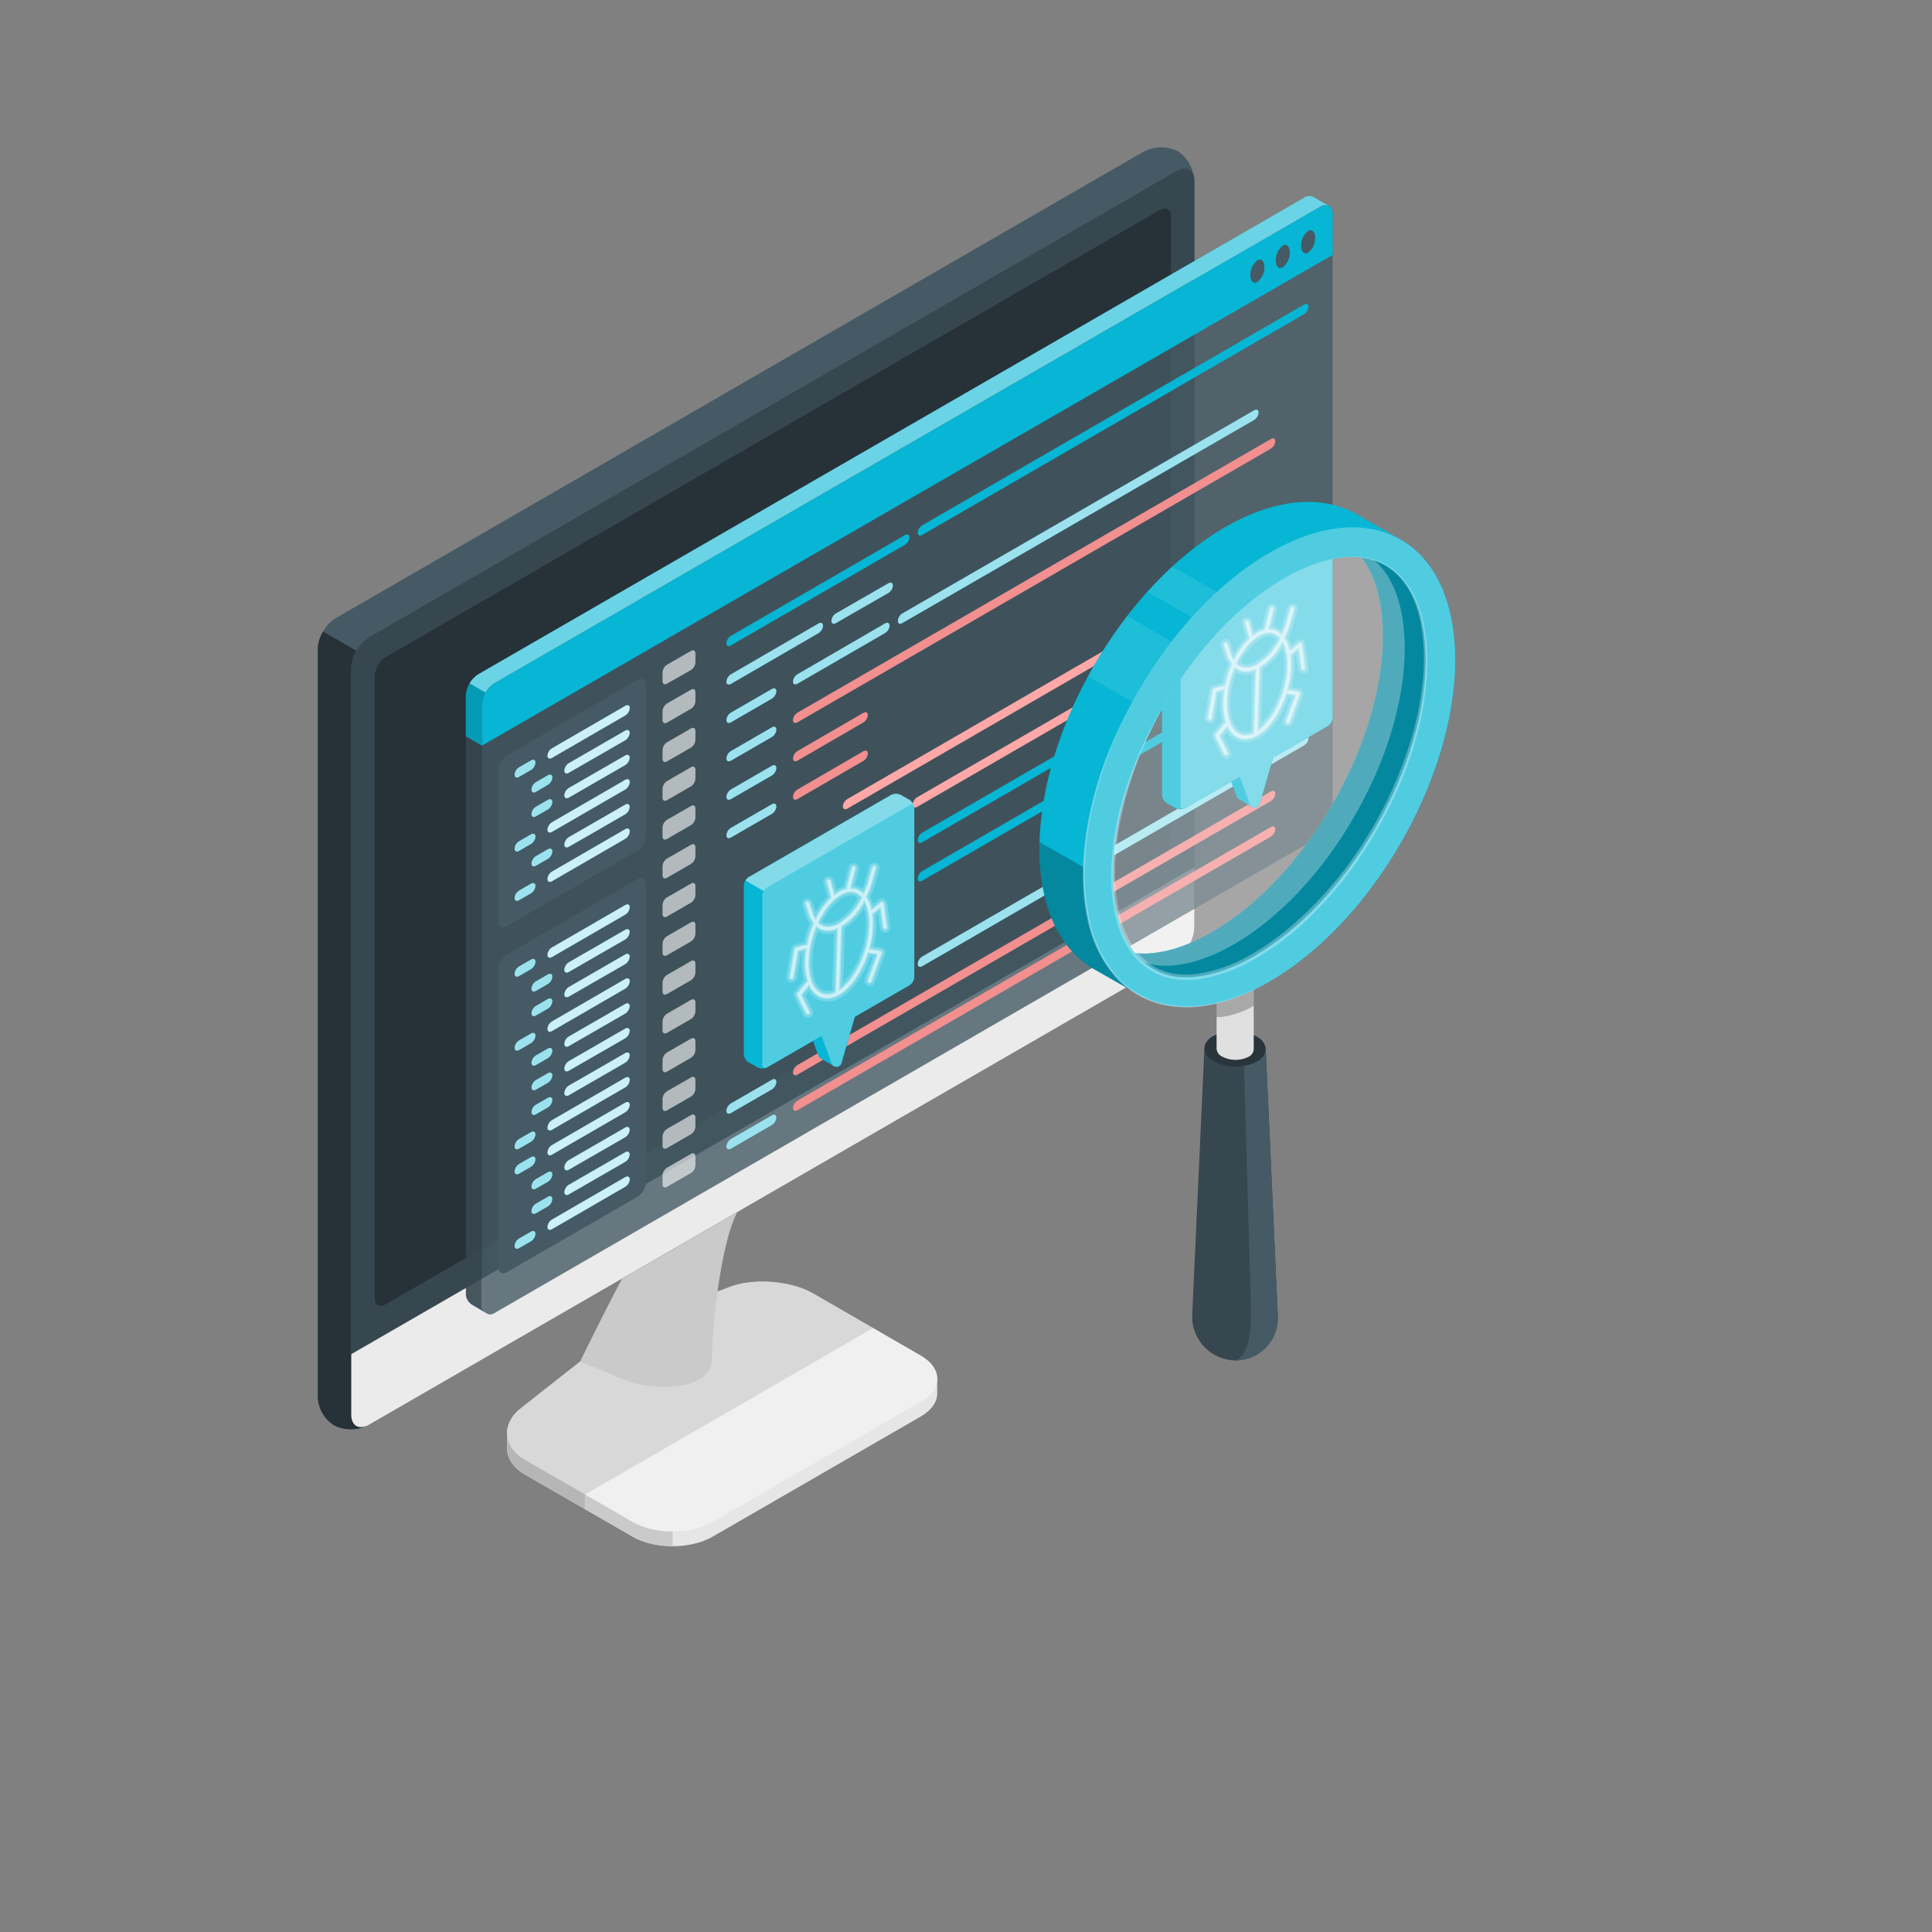 <svg width="100%" height="100%" viewBox="0 0 2084 2084" version="1.1" xmlns="http://www.w3.org/2000/svg" xmlns:xlink="http://www.w3.org/1999/xlink" xml:space="preserve" style="fill-rule:evenodd;clip-rule:evenodd;stroke-linejoin:round;stroke-miterlimit:2;"><rect x="0" y="0" width="2084" height="2084" fill="#808080" stroke="none"/><g id="freepik--Device--inject-74"><g id="freepik--Monitor--inject-74"><path d="M993.125,1462.5l-116.292,-67.125c-23.833,-13.792 -64.042,-16.917 -89.75,-7.042l-69.042,26.583c-30.51,12.615 -59.319,29.007 -85.75,48.792l-70.25,55.292c-8.928,6.196 -14.502,16.19 -15.083,27.042l0,16.042c0,10.708 6.5,21.083 19.083,28.333l116.292,67.125c23.833,13.792 62.5,13.792 86.417,0l224.375,-129.542c11.958,-6.917 17.917,-16 17.833,-25l0,-15.5c0,-9.25 -5.917,-18.292 -17.833,-25Z" style="fill:#e6e6e6;fill-rule:nonzero;"></path><path d="M546.958,1561.917c0,10.708 6.5,21.083 19.083,28.333l116.292,67.125c13.287,7.067 28.162,10.624 43.208,10.333l0,-16.667l-178.583,-103.125l-0,14Z" style="fill:#e0e0e0;fill-rule:nonzero;"></path><path d="M546.958,1561.917c0,10.708 6.5,21.083 19.083,28.333l116.292,67.125c13.287,7.067 28.162,10.624 43.208,10.333l0,-16.667l-178.583,-103.125l-0,14Z" style="fill-opacity:0.1;fill-rule:nonzero;"></path><path d="M787.083,1388.167l-69.042,26.583c-30.51,12.615 -59.319,29.007 -85.75,48.792l-70.25,55.292c-21.667,17.042 -19.833,42.042 4.167,55.792l116.125,67.042c23.833,13.792 62.5,13.792 86.417,0l224.375,-129.5c23.833,-13.792 23.833,-36.125 0,-50l-116.292,-67.125c-23.833,-13.625 -64.042,-16.75 -89.75,-6.875Z" style="fill:#f0f0f0;fill-rule:nonzero;"></path><path d="M876.833,1395.208c-23.833,-13.792 -64.042,-16.917 -89.75,-7.042l-69.042,26.583c-30.51,12.615 -59.319,29.007 -85.75,48.792l-70.25,55.292c-8.928,6.196 -14.502,16.19 -15.083,27.042l0,16.042c0,10.708 6.5,21.083 19.083,28.333l64.792,37.5l0,-15.542l310.833,-179.583l-64.833,-37.417Z" style="fill-opacity:0.1;fill-rule:nonzero;"></path><path d="M767.917,1465.792c0,-34.25 10.708,-142.208 33.333,-167.458l-72.083,-7.958c-35.417,37.5 -77.792,126.792 -103.417,178.292c0,0 21.125,8.625 47.167,19.375c26.042,10.75 62.5,10.792 81,0c8.475,-4.172 13.89,-12.804 13.958,-22.25l0.042,0Z" style="fill:#e0e0e0;fill-rule:nonzero;"></path><path d="M767.917,1465.792c0,-34.25 10.708,-142.208 33.333,-167.458l-72.083,-7.958c-35.417,37.5 -77.792,126.792 -103.417,178.292c0,0 21.125,8.625 47.167,19.375c26.042,10.75 62.5,10.792 81,0c8.475,-4.172 13.89,-12.804 13.958,-22.25l0.042,0Z" style="fill-opacity:0.1;fill-rule:nonzero;"></path><path d="M754.458,1300.75c13.958,5.792 33.333,5.792 43.417,0c10.083,-5.792 10,-17 0,-25l-18.125,-14.625c-18.147,7.299 -35.175,17.118 -50.583,29.167l25.292,10.458Z" style="fill:#e0e0e0;fill-rule:nonzero;"></path><path d="M360.792,1537.5c11.758,5.684 25.551,5.42 37.083,-0.708l871.375,-502.958c11.332,-7.405 18.452,-19.813 19.125,-33.333l0,-805c-0.469,-13.053 -7.149,-25.126 -17.958,-32.458c-11.751,-5.697 -25.544,-5.449 -37.083,0.667l-871.333,503.167c-11.306,7.339 -18.439,19.666 -19.167,33.125l0,805.208c0.528,12.992 7.2,24.989 17.958,32.292Z" style="fill:#455a64;fill-rule:nonzero;"></path><path d="M397.875,1536.958l871.375,-503.167c11.353,-7.385 18.479,-19.805 19.125,-33.333l0,-805c0,-12.208 -8.333,-17.125 -19.125,-11.042l-871.333,503.083c-11.363,7.381 -18.504,19.799 -19.167,33.333l0,805.083c0,12.208 8.75,17.125 19.125,11.042Z" style="fill:#37474f;fill-rule:nonzero;"></path><path d="M378.75,1460.792l0,65.125c0,12.208 8.583,17.125 19.125,11.042l871.375,-503.167c11.353,-7.385 18.479,-19.805 19.125,-33.333l0,-64.917l-909.625,525.25Z" style="fill:#ebebeb;fill-rule:nonzero;"></path><path d="M404.167,1400.25l0,-671.083c0.461,-8.275 4.846,-15.852 11.792,-20.375l835.333,-482.375c6.5,-3.75 11.792,-0.708 11.792,6.792l0,670.958c-0.461,8.275 -4.846,15.852 -11.792,20.375l-835.5,482.5c-6.5,3.75 -11.625,0.708 -11.625,-6.792Z" style="fill:#263238;fill-rule:nonzero;"></path><path d="M348.5,681.125l35.875,20.833c-3.42,5.726 -5.368,12.212 -5.667,18.875l0,805.083c0,11.125 7.542,17.333 19.125,11.042c-11.516,6.189 -25.339,6.453 -37.083,0.708c-10.691,-6.366 -17.458,-17.734 -17.958,-30.167l-0,-807.5c0.271,-6.674 2.236,-13.17 5.708,-18.875Z" style="fill:#263238;fill-rule:nonzero;"></path></g></g><g id="freepik--Screen--inject-74"><g id="freepik--Window--inject-74"><g id="freepik--window--inject-74"><g opacity="0.8"><path d="M1437.5,229.167c-0.025,-0.409 -0.095,-0.814 -0.208,-1.208c0.039,-0.093 0.039,-0.198 0,-0.292c-0.048,-0.4 -0.146,-0.792 -0.292,-1.167c-0.196,-0.612 -0.461,-1.199 -0.792,-1.75c-0.138,-0.245 -0.291,-0.482 -0.458,-0.708c-0.104,-0.181 -0.247,-0.337 -0.417,-0.458c-0.226,-0.351 -0.524,-0.649 -0.875,-0.875c-0.351,-0.248 -0.729,-0.458 -1.125,-0.625c-3.023,-1.164 -6.436,-0.741 -9.083,1.125l-891.167,513.875c-7.934,5.172 -12.939,13.835 -13.458,23.292l0,647.958c-0.021,3.38 1.846,6.502 4.833,8.083l0.583,0.375c0.222,0.162 0.459,0.301 0.708,0.417c0.359,0.168 0.737,0.294 1.125,0.375c0.569,0.165 1.158,0.249 1.75,0.25c1.575,-0.021 3.116,-0.468 4.458,-1.292l0.333,-0.208l12.833,-7.417l877.667,-506.833c7.945,-5.168 12.965,-13.829 13.5,-23.292l0,-648.042c0.083,-0.583 0.083,-1.167 0.083,-1.583Z" style="fill:#455a64;fill-rule:nonzero;"></path></g><path d="M1433,221.833c-3.023,-1.164 -6.436,-0.741 -9.083,1.125l-890.833,514.125c-7.934,5.172 -12.939,13.835 -13.458,23.292l0,44l-17.208,-10.083l0,-43.667c0.503,-9.451 5.493,-18.115 13.417,-23.292l890.917,-514.083c2.881,-2.133 6.747,-2.426 9.917,-0.75c2.25,1.417 13.458,7.792 16.333,9.333Z" style="fill:#06b6d4;fill-rule:nonzero;"></path><path d="M1437.5,230.625c0,-8.333 -6.042,-11.917 -13.458,-7.625l-890.958,514.083c-7.949,5.158 -12.959,13.829 -13.458,23.292l0,44.042l917.875,-529.417l0,-44.375Z" style="fill:#06b6d4;fill-rule:nonzero;"></path><g opacity="0.4"><path d="M1423.917,222.958l-890.833,514.125c-3.942,2.469 -7.196,5.895 -9.458,9.958l-17.125,-9.875c2.236,-4.023 5.463,-7.408 9.375,-9.833l890.875,-514.083c2.892,-2.105 6.741,-2.396 9.917,-0.75c2.417,1.5 13.583,7.833 16.417,9.375c-3.043,-1.183 -6.483,-0.777 -9.167,1.083Z" style="fill:#fff;fill-rule:nonzero;"></path></g><path d="M502.417,794.375l0,-43.75c0.2,-4.771 1.636,-9.409 4.167,-13.458l17.167,9.833c-2.527,4.02 -3.963,8.631 -4.167,13.375l0,44.042l-17.167,-10.042Z" style="fill-opacity:0.15;fill-rule:nonzero;"></path><path d="M1356.292,280.75c-4.884,3.89 -7.689,9.84 -7.583,16.083c0,6.458 3.417,9.75 7.583,7.333c4.915,-3.869 7.74,-9.829 7.625,-16.083c0,-6.5 -3.417,-9.75 -7.625,-7.333Z" style="fill:#455a64;fill-rule:nonzero;"></path><path d="M1383.667,264.917c-4.884,3.89 -7.689,9.84 -7.583,16.083c0,6.458 3.417,9.75 7.583,7.333c4.915,-3.869 7.74,-9.829 7.625,-16.083c0,-6.5 -3.417,-9.75 -7.625,-7.333Z" style="fill:#455a64;fill-rule:nonzero;"></path><path d="M1411.042,249.083c-4.884,3.89 -7.689,9.84 -7.583,16.083c0,6.458 3.417,9.75 7.583,7.333c4.915,-3.869 7.74,-9.829 7.625,-16.083c0,-6.417 -3.417,-9.75 -7.625,-7.333Z" style="fill:#455a64;fill-rule:nonzero;"></path><path d="M524.458,1416.333l-0.708,-0.375l-14.208,-8.333c-3.812,-2.206 -6.398,-6.054 -7,-10.417c-0.04,-0.652 -0.04,-1.306 0,-1.958l0,-600.917l17.167,10.083l0,603.917c-0.044,3.093 1.54,5.991 4.167,7.625l0.417,0.292l0.167,0.083Z" style="fill:#37474f;fill-opacity:0.9;fill-rule:nonzero;"></path></g><g id="freepik--Code--inject-74"><path d="M788.375,685.875l187.833,-108.667c2.625,-1.5 4.792,-0.417 4.792,2.417c-0.247,3.259 -2.027,6.215 -4.792,7.958l-187.833,108.625c-2.625,1.542 -4.792,0.458 -4.792,-2.417c0.247,-3.248 2.029,-6.191 4.792,-7.917Z" style="fill:#06b6d4;fill-rule:nonzero;"></path><path d="M860.167,768.75l510.667,-295.167c2.667,-1.5 4.792,-0.417 4.792,2.417c-0.234,3.263 -2.017,6.225 -4.792,7.958l-510.667,295.208c-2.667,1.542 -4.792,0.458 -4.792,-2.417c0.208,-3.282 1.996,-6.268 4.792,-8Z" style="fill:#f28f8f;fill-rule:nonzero;"></path><path d="M860.167,810.167l71.167,-41.25c2.667,-1.542 4.792,-0.458 4.792,2.417c-0.22,3.257 -2.009,6.211 -4.792,7.917l-71.167,41.292c-2.667,1.5 -4.792,0.417 -4.792,-2.417c0.234,-3.263 2.017,-6.225 4.792,-7.958Z" style="fill:#f28f8f;fill-rule:nonzero;"></path><path d="M860.167,851.625l71.167,-41.292c2.667,-1.5 4.792,-0.417 4.792,2.417c-0.234,3.263 -2.017,6.225 -4.792,7.958l-71.167,41.25c-2.667,1.542 -4.792,0.458 -4.792,-2.417c0.234,-3.252 2.019,-6.201 4.792,-7.917Z" style="fill:#f28f8f;fill-rule:nonzero;"></path><path d="M994.75,566.667l411.875,-238.125c2.667,-1.542 4.792,-0.458 4.792,2.417c-0.234,3.263 -2.017,6.225 -4.792,7.958l-411.875,238.125c-2.667,1.542 -4.792,0.458 -4.792,-2.417c0.234,-3.263 2.017,-6.225 4.792,-7.958Z" style="fill:#06b6d4;fill-rule:nonzero;"></path><path d="M861.708,1108.542l114.5,-65.958c2.625,-1.542 4.792,-0.458 4.792,2.417c-0.247,3.248 -2.029,6.191 -4.792,7.917l-114.5,65.958c-2.667,1.542 -4.792,0.458 -4.792,-2.417c0.234,-3.252 2.019,-6.201 4.792,-7.917Z" style="fill:#06b6d4;fill-rule:nonzero;"></path><path d="M994.75,1031.875l411.875,-238.167c2.667,-1.5 4.792,-0.417 4.792,2.417c-0.234,3.263 -2.017,6.225 -4.792,7.958l-411.875,238.125c-2.667,1.542 -4.792,0.458 -4.792,-2.417c0.234,-3.252 2.019,-6.201 4.792,-7.917Z" style="fill:#06b6d4;fill-rule:nonzero;"></path><path d="M861.708,1108.542l114.5,-65.958c2.625,-1.542 4.792,-0.458 4.792,2.417c-0.247,3.248 -2.029,6.191 -4.792,7.917l-114.5,65.958c-2.667,1.542 -4.792,0.458 -4.792,-2.417c0.234,-3.252 2.019,-6.201 4.792,-7.917Z" style="fill:#fff;fill-opacity:0.6;fill-rule:nonzero;"></path><path d="M994.75,1031.875l411.875,-238.167c2.667,-1.5 4.792,-0.417 4.792,2.417c-0.234,3.263 -2.017,6.225 -4.792,7.958l-411.875,238.125c-2.667,1.542 -4.792,0.458 -4.792,-2.417c0.234,-3.252 2.019,-6.201 4.792,-7.917Z" style="fill:#fff;fill-opacity:0.6;fill-rule:nonzero;"></path><path d="M994.75,898.208l411.875,-238.167c2.667,-1.5 4.792,-0.417 4.792,2.417c-0.234,3.263 -2.017,6.225 -4.792,7.958l-411.875,238.125c-2.667,1.542 -4.792,0.458 -4.792,-2.417c0.234,-3.252 2.019,-6.201 4.792,-7.917Z" style="fill:#06b6d4;fill-rule:nonzero;"></path><path d="M994.75,939.625l411.875,-238.167c2.667,-1.5 4.792,-0.417 4.792,2.417c-0.234,3.263 -2.017,6.225 -4.792,7.958l-411.875,238.167c-2.667,1.542 -4.792,0.458 -4.792,-2.417c0.221,-3.267 2.007,-6.234 4.792,-7.958Z" style="fill:#06b6d4;fill-rule:nonzero;"></path><path d="M861.708,1057.542l114.5,-65.875c2.625,-1.5 4.792,-0.417 4.792,2.417c-0.247,3.259 -2.027,6.215 -4.792,7.958l-114.5,65.875c-2.667,1.5 -4.792,0.417 -4.792,-2.417c0.234,-3.263 2.017,-6.225 4.792,-7.958Z" style="fill:#ffa8a7;fill-rule:nonzero;"></path><path d="M954.625,921.417l14.208,-8.333c2.625,-1.542 4.75,-0.458 4.75,2.417c-0.225,3.244 -1.993,6.192 -4.75,7.917l-14.208,8.333c-2.667,1.542 -4.792,0.458 -4.792,-2.417c0.247,-3.248 2.029,-6.191 4.792,-7.917Z" style="fill:#06b6d4;fill-rule:nonzero;"></path><path d="M788.375,727.417l94.625,-54.917c2.625,-1.5 4.75,-0.417 4.75,2.417c-0.232,3.253 -1.996,6.21 -4.75,7.958l-94.625,54.875c-2.625,1.542 -4.792,0.458 -4.792,-2.417c0.241,-3.25 2.024,-6.196 4.792,-7.917Z" style="fill:#06b6d4;fill-rule:nonzero;"></path><path d="M788.375,727.417l94.625,-54.917c2.625,-1.5 4.75,-0.417 4.75,2.417c-0.232,3.253 -1.996,6.21 -4.75,7.958l-94.625,54.875c-2.625,1.542 -4.792,0.458 -4.792,-2.417c0.241,-3.25 2.024,-6.196 4.792,-7.917Z" style="fill:#fff;fill-opacity:0.6;fill-rule:nonzero;"></path><path d="M788.375,768.75l44.292,-25.583c2.625,-1.542 4.75,-0.458 4.75,2.417c-0.232,3.253 -1.996,6.21 -4.75,7.958l-44.292,25.625c-2.625,1.5 -4.792,0.417 -4.792,-2.417c0.235,-3.274 2.016,-6.248 4.792,-8Z" style="fill:#06b6d4;fill-rule:nonzero;"></path><path d="M788.375,768.75l44.292,-25.583c2.625,-1.542 4.75,-0.458 4.75,2.417c-0.232,3.253 -1.996,6.21 -4.75,7.958l-44.292,25.625c-2.625,1.5 -4.792,0.417 -4.792,-2.417c0.235,-3.274 2.016,-6.248 4.792,-8Z" style="fill:#fff;fill-opacity:0.6;fill-rule:nonzero;"></path><path d="M788.375,810.208l44.292,-25.625c2.625,-1.5 4.75,-0.417 4.75,2.458c-0.244,3.238 -2.008,6.177 -4.75,7.917l-44.292,25.583c-2.625,1.542 -4.792,0.458 -4.792,-2.417c0.241,-3.25 2.024,-6.196 4.792,-7.917Z" style="fill:#06b6d4;fill-rule:nonzero;"></path><path d="M788.375,810.208l44.292,-25.625c2.625,-1.5 4.75,-0.417 4.75,2.458c-0.244,3.238 -2.008,6.177 -4.75,7.917l-44.292,25.583c-2.625,1.542 -4.792,0.458 -4.792,-2.417c0.241,-3.25 2.024,-6.196 4.792,-7.917Z" style="fill:#fff;fill-opacity:0.6;fill-rule:nonzero;"></path><path d="M788.375,851.625l44.292,-25.583c2.625,-1.542 4.75,-0.458 4.75,2.417c-0.232,3.253 -1.996,6.21 -4.75,7.958l-44.292,25.583c-2.625,1.5 -4.792,0.417 -4.792,-2.417c0.247,-3.259 2.027,-6.215 4.792,-7.958Z" style="fill:#06b6d4;fill-rule:nonzero;"></path><path d="M788.375,851.625l44.292,-25.583c2.625,-1.542 4.75,-0.458 4.75,2.417c-0.232,3.253 -1.996,6.21 -4.75,7.958l-44.292,25.583c-2.625,1.5 -4.792,0.417 -4.792,-2.417c0.247,-3.259 2.027,-6.215 4.792,-7.958Z" style="fill:#fff;fill-opacity:0.6;fill-rule:nonzero;"></path><path d="M788.375,893.042l44.292,-25.583c2.625,-1.5 4.75,-0.417 4.75,2.417c-0.232,3.253 -1.996,6.21 -4.75,7.958l-44.292,25.583c-2.625,1.542 -4.792,0.458 -4.792,-2.417c0.247,-3.259 2.027,-6.215 4.792,-7.958Z" style="fill:#06b6d4;fill-rule:nonzero;"></path><path d="M788.375,893.042l44.292,-25.583c2.625,-1.5 4.75,-0.417 4.75,2.417c-0.232,3.253 -1.996,6.21 -4.75,7.958l-44.292,25.583c-2.625,1.542 -4.792,0.458 -4.792,-2.417c0.247,-3.259 2.027,-6.215 4.792,-7.958Z" style="fill:#fff;fill-opacity:0.6;fill-rule:nonzero;"></path><path d="M860.167,1148.833l510.667,-295.125c2.667,-1.542 4.792,-0.458 4.792,2.417c-0.234,3.252 -2.019,6.201 -4.792,7.917l-510.667,295.167c-2.667,1.5 -4.792,0.417 -4.792,-2.417c0.234,-3.263 2.017,-6.225 4.792,-7.958Z" style="fill:#f28f8f;fill-rule:nonzero;"></path><path d="M788.375,1190.292l44.292,-25.583c2.625,-1.542 4.75,-0.458 4.75,2.417c-0.225,3.244 -1.993,6.192 -4.75,7.917l-44.292,25.583c-2.625,1.542 -4.792,0.458 -4.792,-2.417c0.247,-3.248 2.029,-6.191 4.792,-7.917Z" style="fill:#06b6d4;fill-rule:nonzero;"></path><path d="M788.375,1190.292l44.292,-25.583c2.625,-1.542 4.75,-0.458 4.75,2.417c-0.225,3.244 -1.993,6.192 -4.75,7.917l-44.292,25.583c-2.625,1.542 -4.792,0.458 -4.792,-2.417c0.247,-3.248 2.029,-6.191 4.792,-7.917Z" style="fill:#fff;fill-opacity:0.6;fill-rule:nonzero;"></path><path d="M860.167,1187.208l510.667,-295.125c2.667,-1.542 4.792,-0.458 4.792,2.417c-0.234,3.252 -2.019,6.201 -4.792,7.917l-510.667,295.167c-2.667,1.5 -4.792,0.417 -4.792,-2.417c0.234,-3.263 2.017,-6.225 4.792,-7.958Z" style="fill:#f28f8f;fill-rule:nonzero;"></path><path d="M788.375,1228.667l44.292,-25.583c2.625,-1.542 4.75,-0.458 4.75,2.417c-0.232,3.253 -1.996,6.21 -4.75,7.958l-44.292,25.583c-2.625,1.5 -4.792,0.417 -4.792,-2.458c0.26,-3.244 2.038,-6.182 4.792,-7.917Z" style="fill:#06b6d4;fill-rule:nonzero;"></path><path d="M788.375,1228.667l44.292,-25.583c2.625,-1.542 4.75,-0.458 4.75,2.417c-0.232,3.253 -1.996,6.21 -4.75,7.958l-44.292,25.583c-2.625,1.5 -4.792,0.417 -4.792,-2.458c0.26,-3.244 2.038,-6.182 4.792,-7.917Z" style="fill:#fff;fill-opacity:0.6;fill-rule:nonzero;"></path><path d="M901.5,661.833l56.833,-32.667c2.667,-1.542 4.792,-0.458 4.792,2.417c-0.234,3.263 -2.017,6.225 -4.792,7.958l-56.75,32.625c-2.625,1.542 -4.75,0.458 -4.75,-2.417c0.206,-3.229 1.941,-6.173 4.667,-7.917Z" style="fill:#06b6d4;fill-rule:nonzero;"></path><path d="M901.5,661.833l56.833,-32.667c2.667,-1.542 4.792,-0.458 4.792,2.417c-0.234,3.263 -2.017,6.225 -4.792,7.958l-56.75,32.625c-2.625,1.542 -4.75,0.458 -4.75,-2.417c0.206,-3.229 1.941,-6.173 4.667,-7.917Z" style="fill:#fff;fill-opacity:0.6;fill-rule:nonzero;"></path><path d="M989.25,860.042l417.417,-241.375c2.625,-1.542 4.75,-0.458 4.75,2.417c-0.193,3.298 -1.962,6.31 -4.75,8.083l-417.417,241.25c-2.625,1.5 -4.792,0.417 -4.792,-2.417c0.247,-3.259 2.027,-6.215 4.792,-7.958Z" style="fill:#ffa8a7;fill-rule:nonzero;"></path><path d="M1350,609.833l56.708,-32.667c2.667,-1.5 4.792,-0.458 4.792,2.417c-0.234,3.263 -2.017,6.225 -4.792,7.958l-56.708,32.625c-2.667,1.542 -4.792,0.458 -4.792,-2.417c0.234,-3.252 2.019,-6.201 4.792,-7.917Z" style="fill:#ffa8a7;fill-rule:nonzero;"></path><path d="M914,861.917l417.375,-241.375c2.625,-1.542 4.792,-0.458 4.792,2.417c-0.247,3.248 -2.029,6.191 -4.792,7.917l-417.375,241.375c-2.667,1.542 -4.792,0.458 -4.792,-2.417c0.234,-3.252 2.019,-6.201 4.792,-7.917Z" style="fill:#ffa8a7;fill-rule:nonzero;"></path><path d="M860.167,727.333l94.583,-54.875c2.625,-1.542 4.792,-0.458 4.792,2.417c-0.247,3.248 -2.029,6.191 -4.792,7.917l-94.583,54.708c-2.667,1.542 -4.792,0.458 -4.792,-2.417c0.285,-3.192 2.064,-6.068 4.792,-7.75Z" style="fill:#06b6d4;fill-rule:nonzero;"></path><path d="M860.167,727.333l94.583,-54.875c2.625,-1.542 4.792,-0.458 4.792,2.417c-0.247,3.248 -2.029,6.191 -4.792,7.917l-94.583,54.708c-2.667,1.542 -4.792,0.458 -4.792,-2.417c0.285,-3.192 2.064,-6.068 4.792,-7.75Z" style="fill:#fff;fill-opacity:0.6;fill-rule:nonzero;"></path><path d="M973.292,661.75l379.542,-219.167c2.625,-1.542 4.75,-0.458 4.75,2.417c-0.232,3.253 -1.996,6.21 -4.75,7.958l-379.542,219.125c-2.625,1.542 -4.792,0.458 -4.792,-2.417c0.247,-3.248 2.029,-6.191 4.792,-7.917Z" style="fill:#06b6d4;fill-rule:nonzero;"></path><path d="M973.292,661.75l379.542,-219.167c2.625,-1.542 4.75,-0.458 4.75,2.417c-0.232,3.253 -1.996,6.21 -4.75,7.958l-379.542,219.125c-2.625,1.542 -4.792,0.458 -4.792,-2.417c0.247,-3.248 2.029,-6.191 4.792,-7.917Z" style="fill:#fff;fill-opacity:0.6;fill-rule:nonzero;"></path><g opacity="0.6"><path d="M719.375,717.083l26.042,-15c2.583,-1.5 4.708,-0.292 4.708,2.708l0,9.583c-0.132,3.372 -1.888,6.48 -4.708,8.333l-26.042,14.792c-2.583,1.5 -4.708,0.25 -4.708,-2.75l0,-9.542c0.203,-3.296 1.95,-6.31 4.708,-8.125Z" style="fill:#fff;fill-rule:nonzero;"></path><path d="M719.375,758.917l26.042,-15.042c2.583,-1.5 4.708,-0.25 4.708,2.75l0,9.542c-0.138,3.37 -1.893,6.476 -4.708,8.333l-26.042,15c-2.583,1.542 -4.708,0.292 -4.708,-2.708l0,-9.583c0.145,-3.357 1.899,-6.447 4.708,-8.292Z" style="fill:#fff;fill-rule:nonzero;"></path><path d="M719.375,800.75l26.042,-15.042c2.583,-1.5 4.708,-0.292 4.708,2.75l0,9.542c-0.138,3.37 -1.893,6.476 -4.708,8.333l-26.042,15c-2.583,1.5 -4.708,0.292 -4.708,-2.708l0,-9.583c0.145,-3.357 1.899,-6.447 4.708,-8.292Z" style="fill:#fff;fill-rule:nonzero;"></path><path d="M719.375,842.583l26.042,-15.042c2.583,-1.5 4.708,-0.292 4.708,2.75l0,9.542c-0.158,3.365 -1.908,6.461 -4.708,8.333l-26.042,15c-2.583,1.5 -4.708,0.292 -4.708,-2.708l0,-9.583c0.145,-3.357 1.899,-6.447 4.708,-8.292Z" style="fill:#fff;fill-rule:nonzero;"></path><path d="M719.375,884.375l26.042,-15c2.583,-1.5 4.708,-0.292 4.708,2.708l0,9.583c-0.132,3.372 -1.888,6.48 -4.708,8.333l-26.042,15.042c-2.583,1.5 -4.708,0.292 -4.708,-2.75l0,-9.542c0.145,-3.38 1.896,-6.494 4.708,-8.375Z" style="fill:#fff;fill-rule:nonzero;"></path><path d="M719.375,926.208l26.042,-15c2.583,-1.5 4.708,-0.292 4.708,2.708l0,9.583c-0.132,3.372 -1.888,6.48 -4.708,8.333l-26.042,15.042c-2.583,1.5 -4.708,0.25 -4.708,-2.75l0,-9.542c0.125,-3.385 1.881,-6.509 4.708,-8.375Z" style="fill:#fff;fill-rule:nonzero;"></path><path d="M719.375,968.042l26.042,-15c2.583,-1.542 4.708,-0.292 4.708,2.708l0,9.583c-0.132,3.372 -1.888,6.48 -4.708,8.333l-26.042,15c-2.583,1.542 -4.708,0.292 -4.708,-2.708l0,-9.583c0.132,-3.372 1.888,-6.48 4.708,-8.333Z" style="fill:#fff;fill-rule:nonzero;"></path><path d="M719.375,1009.875l26.042,-15.042c2.583,-1.5 4.708,-0.292 4.708,2.75l0,9.542c-0.138,3.37 -1.893,6.476 -4.708,8.333l-26.042,15c-2.583,1.5 -4.708,0.292 -4.708,-2.708l0,-9.583c0.145,-3.357 1.899,-6.447 4.708,-8.292Z" style="fill:#fff;fill-rule:nonzero;"></path><path d="M719.375,1051.708l26.042,-15.042c2.583,-1.5 4.708,-0.292 4.708,2.75l0,9.542c-0.158,3.365 -1.908,6.461 -4.708,8.333l-26.042,15c-2.583,1.5 -4.708,0.292 -4.708,-2.708l0,-9.583c0.145,-3.357 1.899,-6.447 4.708,-8.292Z" style="fill:#fff;fill-rule:nonzero;"></path><path d="M719.375,1093.5l26.042,-15c2.583,-1.5 4.708,-0.292 4.708,2.708l0,9.583c-0.132,3.372 -1.888,6.48 -4.708,8.333l-26.042,15.042c-2.583,1.5 -4.708,0.292 -4.708,-2.75l0,-9.542c0.145,-3.38 1.896,-6.494 4.708,-8.375Z" style="fill:#fff;fill-rule:nonzero;"></path><path d="M719.375,1135.333l26.042,-15c2.583,-1.5 4.708,-0.292 4.708,2.708l0,9.583c-0.132,3.372 -1.888,6.48 -4.708,8.333l-26.042,15.042c-2.583,1.5 -4.708,0.25 -4.708,-2.75l0,-9.542c0.125,-3.385 1.881,-6.509 4.708,-8.375Z" style="fill:#fff;fill-rule:nonzero;"></path><path d="M719.375,1177.167l26.042,-15c2.583,-1.542 4.708,-0.292 4.708,2.708l0,9.583c-0.132,3.372 -1.888,6.48 -4.708,8.333l-26.042,15c-2.583,1.542 -4.708,0.292 -4.708,-2.708l0,-9.583c0.132,-3.372 1.888,-6.48 4.708,-8.333Z" style="fill:#fff;fill-rule:nonzero;"></path><path d="M719.375,1217.792l26.042,-15c2.583,-1.5 4.708,-0.292 4.708,2.708l0,9.583c-0.132,3.372 -1.888,6.48 -4.708,8.333l-26.042,15.042c-2.583,1.5 -4.708,0.25 -4.708,-2.75l0,-9.542c0.125,-3.385 1.881,-6.509 4.708,-8.375Z" style="fill:#fff;fill-rule:nonzero;"></path><path d="M719.375,1259.625l26.042,-15c2.583,-1.542 4.708,-0.292 4.708,2.708l0,9.583c-0.132,3.372 -1.888,6.48 -4.708,8.333l-26.042,15c-2.583,1.542 -4.708,0.292 -4.708,-2.708l0,-9.583c0.132,-3.372 1.888,-6.48 4.708,-8.333Z" style="fill:#fff;fill-rule:nonzero;"></path></g><path d="M546.792,814.75l140.708,-81.417c5.208,-3 9.417,-0.542 9.417,5.458l0,162.5c-0.342,6.644 -3.846,12.738 -9.417,16.375l-140.708,81.208c-5.208,3.042 -9.458,0.583 -9.458,-5.458l0,-162.5c0.416,-6.577 3.929,-12.581 9.458,-16.167Z" style="fill:#455a64;fill-rule:nonzero;"></path><path d="M559.875,960.667l12.917,-7.458c2.667,-1.5 4.792,-0.417 4.792,2.417c-0.234,3.263 -2.017,6.225 -4.792,7.958l-12.917,7.458c-2.667,1.542 -4.792,0.458 -4.792,-2.417c0.234,-3.263 2.017,-6.225 4.792,-7.958Z" style="fill:#06b6d4;fill-rule:nonzero;"></path><path d="M559.875,960.667l12.917,-7.458c2.667,-1.5 4.792,-0.417 4.792,2.417c-0.234,3.263 -2.017,6.225 -4.792,7.958l-12.917,7.458c-2.667,1.542 -4.792,0.458 -4.792,-2.417c0.234,-3.263 2.017,-6.225 4.792,-7.958Z" style="fill:#fff;fill-opacity:0.6;fill-rule:nonzero;"></path><path d="M559.875,827.667l12.917,-7.458c2.667,-1.542 4.792,-0.458 4.792,2.417c-0.234,3.252 -2.019,6.201 -4.792,7.917l-12.917,7.458c-2.667,1.542 -4.792,0.458 -4.792,-2.417c0.234,-3.252 2.019,-6.201 4.792,-7.917Z" style="fill:#06b6d4;fill-rule:nonzero;"></path><path d="M559.875,827.667l12.917,-7.458c2.667,-1.542 4.792,-0.458 4.792,2.417c-0.234,3.252 -2.019,6.201 -4.792,7.917l-12.917,7.458c-2.667,1.542 -4.792,0.458 -4.792,-2.417c0.234,-3.252 2.019,-6.201 4.792,-7.917Z" style="fill:#fff;fill-opacity:0.6;fill-rule:nonzero;"></path><path d="M578.042,843.708l12.958,-7.458c2.667,-1.542 4.792,-0.458 4.792,2.417c-0.234,3.252 -2.019,6.201 -4.792,7.917l-12.958,7.583c-2.625,1.542 -4.75,0.458 -4.75,-2.417c0.192,-3.287 1.964,-6.287 4.75,-8.042Z" style="fill:#06b6d4;fill-rule:nonzero;"></path><path d="M578.042,843.708l12.958,-7.458c2.667,-1.542 4.792,-0.458 4.792,2.417c-0.234,3.252 -2.019,6.201 -4.792,7.917l-12.958,7.583c-2.625,1.542 -4.75,0.458 -4.75,-2.417c0.192,-3.287 1.964,-6.287 4.75,-8.042Z" style="fill:#fff;fill-opacity:0.6;fill-rule:nonzero;"></path><path d="M578.042,870.25l12.958,-7.5c2.667,-1.5 4.792,-0.417 4.792,2.458c-0.241,3.25 -2.024,6.196 -4.792,7.917l-12.958,7.458c-2.625,1.542 -4.75,0.458 -4.75,-2.417c0.225,-3.244 1.993,-6.192 4.75,-7.917Z" style="fill:#06b6d4;fill-rule:nonzero;"></path><path d="M578.042,870.25l12.958,-7.5c2.667,-1.5 4.792,-0.417 4.792,2.458c-0.241,3.25 -2.024,6.196 -4.792,7.917l-12.958,7.458c-2.625,1.542 -4.75,0.458 -4.75,-2.417c0.225,-3.244 1.993,-6.192 4.75,-7.917Z" style="fill:#fff;fill-opacity:0.6;fill-rule:nonzero;"></path><path d="M559.875,907.458l12.917,-7.458c2.667,-1.542 4.792,-0.458 4.792,2.417c-0.22,3.257 -2.009,6.211 -4.792,7.917l-12.917,7.5c-2.667,1.5 -4.792,0.417 -4.792,-2.458c0.241,-3.25 2.024,-6.196 4.792,-7.917Z" style="fill:#06b6d4;fill-rule:nonzero;"></path><path d="M559.875,907.458l12.917,-7.458c2.667,-1.542 4.792,-0.458 4.792,2.417c-0.22,3.257 -2.009,6.211 -4.792,7.917l-12.917,7.5c-2.667,1.5 -4.792,0.417 -4.792,-2.458c0.241,-3.25 2.024,-6.196 4.792,-7.917Z" style="fill:#fff;fill-opacity:0.6;fill-rule:nonzero;"></path><path d="M578.042,923.5l12.958,-7.458c2.667,-1.5 4.792,-0.417 4.792,2.417c-0.234,3.263 -2.017,6.225 -4.792,7.958l-12.958,7.458c-2.625,1.542 -4.75,0.458 -4.75,-2.417c0.232,-3.253 1.996,-6.21 4.75,-7.958Z" style="fill:#06b6d4;fill-rule:nonzero;"></path><path d="M578.042,923.5l12.958,-7.458c2.667,-1.5 4.792,-0.417 4.792,2.417c-0.234,3.263 -2.017,6.225 -4.792,7.958l-12.958,7.458c-2.625,1.542 -4.75,0.458 -4.75,-2.417c0.232,-3.253 1.996,-6.21 4.75,-7.958Z" style="fill:#fff;fill-opacity:0.6;fill-rule:nonzero;"></path><path d="M595.333,807.208l79.167,-45.833c2.625,-1.542 4.792,-0.458 4.792,2.417c-0.247,3.248 -2.029,6.191 -4.792,7.917l-79.167,45.833c-2.667,1.542 -4.792,0.458 -4.792,-2.417c0.234,-3.252 2.019,-6.201 4.792,-7.917Z" style="fill:#06b6d4;fill-rule:nonzero;"></path><path d="M595.333,807.208l79.167,-45.833c2.625,-1.542 4.792,-0.458 4.792,2.417c-0.247,3.248 -2.029,6.191 -4.792,7.917l-79.167,45.833c-2.667,1.542 -4.792,0.458 -4.792,-2.417c0.234,-3.252 2.019,-6.201 4.792,-7.917Z" style="fill:#fff;fill-opacity:0.8;fill-rule:nonzero;"></path><path d="M595.333,940.208l79.167,-45.833c2.625,-1.5 4.792,-0.417 4.792,2.458c-0.247,3.248 -2.029,6.191 -4.792,7.917l-79.167,45.833c-2.667,1.542 -4.792,0.458 -4.792,-2.417c0.234,-3.263 2.017,-6.225 4.792,-7.958Z" style="fill:#06b6d4;fill-rule:nonzero;"></path><path d="M595.333,940.208l79.167,-45.833c2.625,-1.5 4.792,-0.417 4.792,2.458c-0.247,3.248 -2.029,6.191 -4.792,7.917l-79.167,45.833c-2.667,1.542 -4.792,0.458 -4.792,-2.417c0.234,-3.263 2.017,-6.225 4.792,-7.958Z" style="fill:#fff;fill-opacity:0.8;fill-rule:nonzero;"></path><path d="M613.542,823.208l60.875,-35.083c2.625,-1.5 4.792,-0.417 4.792,2.417c-0.247,3.259 -2.027,6.215 -4.792,7.958l-60.875,35.083c-2.667,1.542 -4.792,0.458 -4.792,-2.417c0.234,-3.263 2.017,-6.225 4.792,-7.958Z" style="fill:#06b6d4;fill-rule:nonzero;"></path><path d="M613.542,823.208l60.875,-35.083c2.625,-1.5 4.792,-0.417 4.792,2.417c-0.247,3.259 -2.027,6.215 -4.792,7.958l-60.875,35.083c-2.667,1.542 -4.792,0.458 -4.792,-2.417c0.234,-3.263 2.017,-6.225 4.792,-7.958Z" style="fill:#fff;fill-opacity:0.8;fill-rule:nonzero;"></path><path d="M613.542,850l60.875,-35.083c2.625,-1.542 4.792,-0.458 4.792,2.417c-0.241,3.25 -2.024,6.196 -4.792,7.917l-60.875,35.125c-2.667,1.5 -4.792,0.417 -4.792,-2.417c0.234,-3.263 2.017,-6.225 4.792,-7.958Z" style="fill:#06b6d4;fill-rule:nonzero;"></path><path d="M613.542,850l60.875,-35.083c2.625,-1.542 4.792,-0.458 4.792,2.417c-0.241,3.25 -2.024,6.196 -4.792,7.917l-60.875,35.125c-2.667,1.5 -4.792,0.417 -4.792,-2.417c0.234,-3.263 2.017,-6.225 4.792,-7.958Z" style="fill:#fff;fill-opacity:0.8;fill-rule:nonzero;"></path><path d="M595.333,887l79.167,-45.833c2.625,-1.5 4.792,-0.417 4.792,2.417c-0.247,3.259 -2.027,6.215 -4.792,7.958l-79.167,45.833c-2.667,1.5 -4.792,0.458 -4.792,-2.417c0.234,-3.263 2.017,-6.225 4.792,-7.958Z" style="fill:#06b6d4;fill-rule:nonzero;"></path><path d="M595.333,887l79.167,-45.833c2.625,-1.5 4.792,-0.417 4.792,2.417c-0.247,3.259 -2.027,6.215 -4.792,7.958l-79.167,45.833c-2.667,1.5 -4.792,0.458 -4.792,-2.417c0.234,-3.263 2.017,-6.225 4.792,-7.958Z" style="fill:#fff;fill-opacity:0.8;fill-rule:nonzero;"></path><path d="M613.542,903.042l60.875,-35.083c2.625,-1.542 4.792,-0.458 4.792,2.417c-0.247,3.259 -2.027,6.215 -4.792,7.958l-60.875,35.083c-2.667,1.542 -4.792,0.458 -4.792,-2.417c0.234,-3.263 2.017,-6.225 4.792,-7.958Z" style="fill:#06b6d4;fill-rule:nonzero;"></path><path d="M613.542,903.042l60.875,-35.083c2.625,-1.542 4.792,-0.458 4.792,2.417c-0.247,3.259 -2.027,6.215 -4.792,7.958l-60.875,35.083c-2.667,1.542 -4.792,0.458 -4.792,-2.417c0.234,-3.263 2.017,-6.225 4.792,-7.958Z" style="fill:#fff;fill-opacity:0.8;fill-rule:nonzero;"></path><path d="M546.792,1029.583l140.708,-81.25c5.208,-3 9.417,-0.542 9.417,5.458l0,320.833c-0.342,6.644 -3.846,12.738 -9.417,16.375l-140.708,81.208c-5.208,3.042 -9.458,0.583 -9.458,-5.458l0,-320.917c0.39,-6.607 3.906,-12.648 9.458,-16.25Z" style="fill:#455a64;fill-rule:nonzero;"></path><path d="M559.875,1042.5l12.917,-7.458c2.667,-1.542 4.792,-0.458 4.792,2.417c-0.234,3.252 -2.019,6.201 -4.792,7.917l-12.917,7.458c-2.667,1.542 -4.792,0.458 -4.792,-2.417c0.234,-3.252 2.019,-6.201 4.792,-7.917Z" style="fill:#06b6d4;fill-rule:nonzero;"></path><path d="M559.875,1042.5l12.917,-7.458c2.667,-1.542 4.792,-0.458 4.792,2.417c-0.234,3.252 -2.019,6.201 -4.792,7.917l-12.917,7.458c-2.667,1.542 -4.792,0.458 -4.792,-2.417c0.234,-3.252 2.019,-6.201 4.792,-7.917Z" style="fill:#fff;fill-opacity:0.6;fill-rule:nonzero;"></path><path d="M578.042,1058.542l12.958,-7.458c2.667,-1.542 4.792,-0.458 4.792,2.417c-0.234,3.252 -2.019,6.201 -4.792,7.917l-12.958,7.458c-2.625,1.542 -4.75,0.458 -4.75,-2.417c0.231,-3.242 1.998,-6.187 4.75,-7.917Z" style="fill:#06b6d4;fill-rule:nonzero;"></path><path d="M578.042,1058.542l12.958,-7.458c2.667,-1.542 4.792,-0.458 4.792,2.417c-0.234,3.252 -2.019,6.201 -4.792,7.917l-12.958,7.458c-2.625,1.542 -4.75,0.458 -4.75,-2.417c0.231,-3.242 1.998,-6.187 4.75,-7.917Z" style="fill:#fff;fill-opacity:0.6;fill-rule:nonzero;"></path><path d="M578.042,1085.083l12.958,-7.5c2.667,-1.5 4.792,-0.417 4.792,2.458c-0.241,3.25 -2.024,6.196 -4.792,7.917l-12.958,7.458c-2.625,1.542 -4.75,0.458 -4.75,-2.417c0.231,-3.242 1.998,-6.187 4.75,-7.917Z" style="fill:#06b6d4;fill-rule:nonzero;"></path><path d="M578.042,1085.083l12.958,-7.5c2.667,-1.5 4.792,-0.417 4.792,2.458c-0.241,3.25 -2.024,6.196 -4.792,7.917l-12.958,7.458c-2.625,1.542 -4.75,0.458 -4.75,-2.417c0.231,-3.242 1.998,-6.187 4.75,-7.917Z" style="fill:#fff;fill-opacity:0.6;fill-rule:nonzero;"></path><path d="M559.875,1122.292l12.917,-7.458c2.667,-1.542 4.792,-0.458 4.792,2.417c-0.22,3.257 -2.009,6.211 -4.792,7.917l-12.917,7.5c-2.667,1.5 -4.792,0.417 -4.792,-2.417c0.234,-3.263 2.017,-6.225 4.792,-7.958Z" style="fill:#06b6d4;fill-rule:nonzero;"></path><path d="M559.875,1122.292l12.917,-7.458c2.667,-1.542 4.792,-0.458 4.792,2.417c-0.22,3.257 -2.009,6.211 -4.792,7.917l-12.917,7.5c-2.667,1.5 -4.792,0.417 -4.792,-2.417c0.234,-3.263 2.017,-6.225 4.792,-7.958Z" style="fill:#fff;fill-opacity:0.6;fill-rule:nonzero;"></path><path d="M595.333,1022.042l79.167,-45.833c2.625,-1.542 4.792,-0.458 4.792,2.417c-0.241,3.25 -2.024,6.196 -4.792,7.917l-79.167,45.833c-2.667,1.542 -4.792,0.458 -4.792,-2.417c0.234,-3.252 2.019,-6.201 4.792,-7.917Z" style="fill:#06b6d4;fill-rule:nonzero;"></path><path d="M595.333,1022.042l79.167,-45.833c2.625,-1.542 4.792,-0.458 4.792,2.417c-0.241,3.25 -2.024,6.196 -4.792,7.917l-79.167,45.833c-2.667,1.542 -4.792,0.458 -4.792,-2.417c0.234,-3.252 2.019,-6.201 4.792,-7.917Z" style="fill:#fff;fill-opacity:0.8;fill-rule:nonzero;"></path><path d="M613.542,1038.042l60.875,-35.083c2.625,-1.5 4.792,-0.417 4.792,2.417c-0.247,3.259 -2.027,6.215 -4.792,7.958l-60.875,35.083c-2.667,1.542 -4.792,0.458 -4.792,-2.417c0.234,-3.263 2.017,-6.225 4.792,-7.958Z" style="fill:#06b6d4;fill-rule:nonzero;"></path><path d="M613.542,1038.042l60.875,-35.083c2.625,-1.5 4.792,-0.417 4.792,2.417c-0.247,3.259 -2.027,6.215 -4.792,7.958l-60.875,35.083c-2.667,1.542 -4.792,0.458 -4.792,-2.417c0.234,-3.263 2.017,-6.225 4.792,-7.958Z" style="fill:#fff;fill-opacity:0.8;fill-rule:nonzero;"></path><path d="M613.542,1064.667l60.875,-35.083c2.625,-1.542 4.792,-0.458 4.792,2.417c-0.247,3.259 -2.027,6.215 -4.792,7.958l-60.875,35.042c-2.667,1.5 -4.792,0.417 -4.792,-2.417c0.247,-3.248 2.029,-6.191 4.792,-7.917Z" style="fill:#06b6d4;fill-rule:nonzero;"></path><path d="M613.542,1064.667l60.875,-35.083c2.625,-1.542 4.792,-0.458 4.792,2.417c-0.247,3.259 -2.027,6.215 -4.792,7.958l-60.875,35.042c-2.667,1.5 -4.792,0.417 -4.792,-2.417c0.247,-3.248 2.029,-6.191 4.792,-7.917Z" style="fill:#fff;fill-opacity:0.8;fill-rule:nonzero;"></path><path d="M595.333,1101.833l79.167,-45.833c2.625,-1.5 4.792,-0.417 4.792,2.417c-0.247,3.259 -2.027,6.215 -4.792,7.958l-79.167,45.833c-2.667,1.542 -4.792,0.458 -4.792,-2.417c0.234,-3.263 2.017,-6.225 4.792,-7.958Z" style="fill:#06b6d4;fill-rule:nonzero;"></path><path d="M595.333,1101.833l79.167,-45.833c2.625,-1.5 4.792,-0.417 4.792,2.417c-0.247,3.259 -2.027,6.215 -4.792,7.958l-79.167,45.833c-2.667,1.542 -4.792,0.458 -4.792,-2.417c0.234,-3.263 2.017,-6.225 4.792,-7.958Z" style="fill:#fff;fill-opacity:0.8;fill-rule:nonzero;"></path><path d="M578.042,1138.5l12.958,-7.458c2.667,-1.542 4.792,-0.458 4.792,2.417c-0.234,3.263 -2.017,6.225 -4.792,7.958l-12.958,7.458c-2.625,1.5 -4.75,0.417 -4.75,-2.417c0.232,-3.253 1.996,-6.21 4.75,-7.958Z" style="fill:#06b6d4;fill-rule:nonzero;"></path><path d="M578.042,1138.5l12.958,-7.458c2.667,-1.542 4.792,-0.458 4.792,2.417c-0.234,3.263 -2.017,6.225 -4.792,7.958l-12.958,7.458c-2.625,1.5 -4.75,0.417 -4.75,-2.417c0.232,-3.253 1.996,-6.21 4.75,-7.958Z" style="fill:#fff;fill-opacity:0.6;fill-rule:nonzero;"></path><path d="M578.042,1165.042l12.958,-7.458c2.667,-1.542 4.792,-0.458 4.792,2.417c-0.234,3.263 -2.017,6.225 -4.792,7.958l-12.958,7.458c-2.625,1.5 -4.75,0.417 -4.75,-2.417c0.232,-3.253 1.996,-6.21 4.75,-7.958Z" style="fill:#06b6d4;fill-rule:nonzero;"></path><path d="M578.042,1165.042l12.958,-7.458c2.667,-1.542 4.792,-0.458 4.792,2.417c-0.234,3.263 -2.017,6.225 -4.792,7.958l-12.958,7.458c-2.625,1.5 -4.75,0.417 -4.75,-2.417c0.232,-3.253 1.996,-6.21 4.75,-7.958Z" style="fill:#fff;fill-opacity:0.6;fill-rule:nonzero;"></path><path d="M613.542,1118.042l60.875,-35.083c2.625,-1.542 4.792,-0.458 4.792,2.417c-0.241,3.25 -2.024,6.196 -4.792,7.917l-60.875,35.125c-2.667,1.5 -4.792,0.417 -4.792,-2.458c0.241,-3.25 2.024,-6.196 4.792,-7.917Z" style="fill:#06b6d4;fill-rule:nonzero;"></path><path d="M613.542,1118.042l60.875,-35.083c2.625,-1.542 4.792,-0.458 4.792,2.417c-0.241,3.25 -2.024,6.196 -4.792,7.917l-60.875,35.125c-2.667,1.5 -4.792,0.417 -4.792,-2.458c0.241,-3.25 2.024,-6.196 4.792,-7.917Z" style="fill:#fff;fill-opacity:0.8;fill-rule:nonzero;"></path><path d="M613.542,1144.625l60.875,-35.083c2.625,-1.5 4.792,-0.417 4.792,2.417c-0.247,3.259 -2.027,6.215 -4.792,7.958l-60.875,35.083c-2.667,1.542 -4.792,0.458 -4.792,-2.417c0.234,-3.263 2.017,-6.225 4.792,-7.958Z" style="fill:#06b6d4;fill-rule:nonzero;"></path><path d="M613.542,1144.625l60.875,-35.083c2.625,-1.5 4.792,-0.417 4.792,2.417c-0.247,3.259 -2.027,6.215 -4.792,7.958l-60.875,35.083c-2.667,1.542 -4.792,0.458 -4.792,-2.417c0.234,-3.263 2.017,-6.225 4.792,-7.958Z" style="fill:#fff;fill-opacity:0.8;fill-rule:nonzero;"></path><path d="M559.875,1255.625l12.917,-7.458c2.667,-1.5 4.792,-0.417 4.792,2.417c-0.234,3.263 -2.017,6.225 -4.792,7.958l-12.917,7.458c-2.667,1.542 -4.792,0.458 -4.792,-2.417c0.234,-3.263 2.017,-6.225 4.792,-7.958Z" style="fill:#06b6d4;fill-rule:nonzero;"></path><path d="M559.875,1255.625l12.917,-7.458c2.667,-1.5 4.792,-0.417 4.792,2.417c-0.234,3.263 -2.017,6.225 -4.792,7.958l-12.917,7.458c-2.667,1.542 -4.792,0.458 -4.792,-2.417c0.234,-3.263 2.017,-6.225 4.792,-7.958Z" style="fill:#fff;fill-opacity:0.6;fill-rule:nonzero;"></path><path d="M595.333,1235.208l79.167,-45.833c2.625,-1.542 4.792,-0.458 4.792,2.417c-0.241,3.25 -2.024,6.196 -4.792,7.917l-79.167,45.833c-2.667,1.542 -4.792,0.458 -4.792,-2.417c0.234,-3.252 2.019,-6.201 4.792,-7.917Z" style="fill:#06b6d4;fill-rule:nonzero;"></path><path d="M595.333,1235.208l79.167,-45.833c2.625,-1.542 4.792,-0.458 4.792,2.417c-0.241,3.25 -2.024,6.196 -4.792,7.917l-79.167,45.833c-2.667,1.542 -4.792,0.458 -4.792,-2.417c0.234,-3.252 2.019,-6.201 4.792,-7.917Z" style="fill:#fff;fill-opacity:0.8;fill-rule:nonzero;"></path><path d="M578.042,1271.875l12.958,-7.5c2.667,-1.5 4.792,-0.417 4.792,2.417c-0.234,3.263 -2.017,6.225 -4.792,7.958l-12.958,7.458c-2.625,1.542 -4.75,0.458 -4.75,-2.417c0.225,-3.244 1.993,-6.192 4.75,-7.917Z" style="fill:#06b6d4;fill-rule:nonzero;"></path><path d="M578.042,1271.875l12.958,-7.5c2.667,-1.5 4.792,-0.417 4.792,2.417c-0.234,3.263 -2.017,6.225 -4.792,7.958l-12.958,7.458c-2.625,1.542 -4.75,0.458 -4.75,-2.417c0.225,-3.244 1.993,-6.192 4.75,-7.917Z" style="fill:#fff;fill-opacity:0.6;fill-rule:nonzero;"></path><path d="M578.042,1298.375l12.958,-7.458c2.667,-1.5 4.792,-0.417 4.792,2.417c-0.234,3.263 -2.017,6.225 -4.792,7.958l-12.958,7.458c-2.625,1.542 -4.75,0.458 -4.75,-2.417c0.232,-3.253 1.996,-6.21 4.75,-7.958Z" style="fill:#06b6d4;fill-rule:nonzero;"></path><path d="M578.042,1298.375l12.958,-7.458c2.667,-1.5 4.792,-0.417 4.792,2.417c-0.234,3.263 -2.017,6.225 -4.792,7.958l-12.958,7.458c-2.625,1.542 -4.75,0.458 -4.75,-2.417c0.232,-3.253 1.996,-6.21 4.75,-7.958Z" style="fill:#fff;fill-opacity:0.6;fill-rule:nonzero;"></path><path d="M613.542,1251.375l60.875,-35.083c2.625,-1.5 4.792,-0.417 4.792,2.417c-0.247,3.259 -2.027,6.215 -4.792,7.958l-60.875,35.083c-2.667,1.542 -4.792,0.458 -4.792,-2.417c0.234,-3.263 2.017,-6.225 4.792,-7.958Z" style="fill:#06b6d4;fill-rule:nonzero;"></path><path d="M613.542,1251.375l60.875,-35.083c2.625,-1.5 4.792,-0.417 4.792,2.417c-0.247,3.259 -2.027,6.215 -4.792,7.958l-60.875,35.083c-2.667,1.542 -4.792,0.458 -4.792,-2.417c0.234,-3.263 2.017,-6.225 4.792,-7.958Z" style="fill:#fff;fill-opacity:0.8;fill-rule:nonzero;"></path><path d="M613.542,1278l60.875,-35.083c2.625,-1.542 4.792,-0.458 4.792,2.417c-0.247,3.248 -2.029,6.191 -4.792,7.917l-60.875,35.083c-2.667,1.542 -4.792,0.458 -4.792,-2.417c0.234,-3.252 2.019,-6.201 4.792,-7.917Z" style="fill:#06b6d4;fill-rule:nonzero;"></path><path d="M613.542,1278l60.875,-35.083c2.625,-1.542 4.792,-0.458 4.792,2.417c-0.247,3.248 -2.029,6.191 -4.792,7.917l-60.875,35.083c-2.667,1.542 -4.792,0.458 -4.792,-2.417c0.234,-3.252 2.019,-6.201 4.792,-7.917Z" style="fill:#fff;fill-opacity:0.8;fill-rule:nonzero;"></path><path d="M578.042,1191.667l12.958,-7.5c2.667,-1.5 4.792,-0.417 4.792,2.417c-0.234,3.263 -2.017,6.225 -4.792,7.958l-12.958,7.458c-2.625,1.542 -4.75,0.458 -4.75,-2.417c0.225,-3.244 1.993,-6.192 4.75,-7.917Z" style="fill:#06b6d4;fill-rule:nonzero;"></path><path d="M578.042,1191.667l12.958,-7.5c2.667,-1.5 4.792,-0.417 4.792,2.417c-0.234,3.263 -2.017,6.225 -4.792,7.958l-12.958,7.458c-2.625,1.542 -4.75,0.458 -4.75,-2.417c0.225,-3.244 1.993,-6.192 4.75,-7.917Z" style="fill:#fff;fill-opacity:0.6;fill-rule:nonzero;"></path><path d="M559.875,1228.667l12.917,-7.458c2.667,-1.542 4.792,-0.458 4.792,2.417c-0.22,3.257 -2.009,6.211 -4.792,7.917l-12.917,7.5c-2.667,1.5 -4.792,0.417 -4.792,-2.417c0.234,-3.263 2.017,-6.225 4.792,-7.958Z" style="fill:#06b6d4;fill-rule:nonzero;"></path><path d="M559.875,1228.667l12.917,-7.458c2.667,-1.542 4.792,-0.458 4.792,2.417c-0.22,3.257 -2.009,6.211 -4.792,7.917l-12.917,7.5c-2.667,1.5 -4.792,0.417 -4.792,-2.417c0.234,-3.263 2.017,-6.225 4.792,-7.958Z" style="fill:#fff;fill-opacity:0.6;fill-rule:nonzero;"></path><path d="M613.542,1171.042l60.875,-35.083c2.625,-1.542 4.792,-0.458 4.792,2.417c-0.241,3.25 -2.024,6.196 -4.792,7.917l-60.875,35.125c-2.667,1.5 -4.792,0.417 -4.792,-2.417c0.234,-3.263 2.017,-6.225 4.792,-7.958Z" style="fill:#06b6d4;fill-rule:nonzero;"></path><path d="M613.542,1171.042l60.875,-35.083c2.625,-1.542 4.792,-0.458 4.792,2.417c-0.241,3.25 -2.024,6.196 -4.792,7.917l-60.875,35.125c-2.667,1.5 -4.792,0.417 -4.792,-2.417c0.234,-3.263 2.017,-6.225 4.792,-7.958Z" style="fill:#fff;fill-opacity:0.8;fill-rule:nonzero;"></path><path d="M595.333,1208.333l79.167,-45.833c2.625,-1.5 4.792,-0.417 4.792,2.417c-0.247,3.259 -2.027,6.215 -4.792,7.958l-79.167,45.833c-2.667,1.5 -4.792,0.458 -4.792,-2.417c0.234,-3.263 2.017,-6.225 4.792,-7.958Z" style="fill:#06b6d4;fill-rule:nonzero;"></path><path d="M595.333,1208.333l79.167,-45.833c2.625,-1.5 4.792,-0.417 4.792,2.417c-0.247,3.259 -2.027,6.215 -4.792,7.958l-79.167,45.833c-2.667,1.5 -4.792,0.458 -4.792,-2.417c0.234,-3.263 2.017,-6.225 4.792,-7.958Z" style="fill:#fff;fill-opacity:0.8;fill-rule:nonzero;"></path><path d="M559.875,1336l12.917,-7.458c2.667,-1.542 4.792,-0.458 4.792,2.417c-0.234,3.252 -2.019,6.201 -4.792,7.917l-12.917,7.458c-2.667,1.542 -4.792,0.458 -4.792,-2.417c0.234,-3.252 2.019,-6.201 4.792,-7.917Z" style="fill:#06b6d4;fill-rule:nonzero;"></path><path d="M559.875,1336l12.917,-7.458c2.667,-1.542 4.792,-0.458 4.792,2.417c-0.234,3.252 -2.019,6.201 -4.792,7.917l-12.917,7.458c-2.667,1.542 -4.792,0.458 -4.792,-2.417c0.234,-3.252 2.019,-6.201 4.792,-7.917Z" style="fill:#fff;fill-opacity:0.6;fill-rule:nonzero;"></path><path d="M595.333,1315.542l79.167,-45.833c2.625,-1.5 4.792,-0.417 4.792,2.417c-0.247,3.259 -2.027,6.215 -4.792,7.958l-79.167,45.833c-2.667,1.5 -4.792,0.417 -4.792,-2.417c0.234,-3.263 2.017,-6.225 4.792,-7.958Z" style="fill:#06b6d4;fill-rule:nonzero;"></path><path d="M595.333,1315.542l79.167,-45.833c2.625,-1.5 4.792,-0.417 4.792,2.417c-0.247,3.259 -2.027,6.215 -4.792,7.958l-79.167,45.833c-2.667,1.5 -4.792,0.417 -4.792,-2.417c0.234,-3.263 2.017,-6.225 4.792,-7.958Z" style="fill:#fff;fill-opacity:0.8;fill-rule:nonzero;"></path></g></g></g><g id="freepik--speech-bubble-1--inject-74"><g id="freepik--speech-bubble--inject-74"><g id="freepik--speech-bubble--inject-741"><path d="M1357.312,813.406l4.167,-12.25c2.083,-9.917 -38.292,13.417 -40.417,23.333l13.042,35c0.439,1.064 1.196,1.966 2.167,2.583c2.875,1.75 13.375,7.667 14.292,8.333c0.888,0.54 1.907,0.826 2.946,0.826c2.446,0 4.629,-1.584 5.387,-3.909l16.667,-57.833c1,-4.958 -8.292,-1.542 -18.25,3.917Z" style="fill:#06b6d4;fill-rule:nonzero;"></path><path d="M1412.229,577.947l-153.542,88.583c-3.078,1.988 -5.019,5.341 -5.208,9l0,181.917c0.189,3.648 2.131,6.989 5.208,8.958l9.5,5.375c3.275,1.641 7.141,1.641 10.417,0l153.542,-88.542c3.063,-2.002 4.999,-5.346 5.208,-9l0,-182.042c-0.202,-3.633 -2.143,-6.956 -5.208,-8.917l-9.5,-5.375c-3.282,-1.628 -7.148,-1.613 -10.417,0.042Z" style="fill:#06b6d4;fill-rule:nonzero;"></path><path d="M1432.146,589.197l-153.542,88.583c-3.073,1.993 -5.012,5.343 -5.208,9l0,181.917c0,3.333 2.333,4.667 5.208,3l58.75,-33.875l10.792,29.917c0.911,2.036 2.942,3.353 5.173,3.353c2.425,0 4.593,-1.556 5.369,-3.853l14.333,-50l59.125,-34.083c3.063,-2.002 4.999,-5.346 5.208,-9l0,-181.958c0,-3.292 -2.333,-4.667 -5.208,-3Z" style="fill:#06b6d4;fill-rule:nonzero;"></path><path d="M1432.146,589.197l-153.542,88.583c-3.073,1.993 -5.012,5.343 -5.208,9l0,181.917c0,3.333 2.333,4.667 5.208,3l58.75,-33.875l10.792,29.917c0.911,2.036 2.942,3.353 5.173,3.353c2.425,0 4.593,-1.556 5.369,-3.853l14.333,-50l59.125,-34.083c3.063,-2.002 4.999,-5.346 5.208,-9l0,-181.958c0,-3.292 -2.333,-4.667 -5.208,-3Z" style="fill:#fff;fill-opacity:0.3;fill-rule:nonzero;"></path><path d="M1437.271,591.281c-0.417,-2.625 -2.542,-3.583 -5.125,-2.083l-153.542,88.583c-1.523,0.97 -2.782,2.301 -3.667,3.875l-19.625,-11.458c0.859,-1.51 2.093,-2.774 3.583,-3.667l153.542,-88.583c3.269,-1.668 7.148,-1.668 10.417,0l9.458,5.333c2.729,1.825 4.538,4.744 4.958,8Z" style="fill:#fff;fill-opacity:0.5;fill-rule:nonzero;"></path></g><g id="freepik--Bug--inject-74"><path d="M1411.562,719.947l-3.417,-25.417c-0.264,-2.056 -1.645,-3.806 -3.583,-4.542c-0.671,-0.286 -1.395,-0.428 -2.125,-0.417c-1.3,0.006 -2.562,0.446 -3.583,1.25l-5.458,4.625c-0.924,-2.7 -2.125,-5.297 -3.583,-7.75l4.167,-9.5l5.75,-20.042c0.852,-3.039 -0.928,-6.243 -3.958,-7.125c-0.526,-0.061 -1.057,-0.061 -1.583,-0c-2.559,0.008 -4.824,1.71 -5.542,4.167l-5.458,19.167l-1.875,4.417l-0.333,-0.25c-2.381,-1.474 -5.028,-2.465 -7.792,-2.917l4.417,-17.083c0.119,-0.465 0.179,-0.944 0.179,-1.424c0,-2.626 -1.799,-4.935 -4.346,-5.576c-0.475,-0.13 -0.965,-0.2 -1.458,-0.208c-2.568,-0.02 -4.848,1.694 -5.542,4.167l-5.375,20.833c-2.029,0.655 -3.996,1.492 -5.875,2.5l-1.833,1.083l-2.708,-10.042c-0.722,-2.471 -3.009,-4.177 -5.583,-4.167c-0.507,0.008 -1.01,0.078 -1.5,0.208c-2.552,0.638 -4.356,2.948 -4.356,5.578c0,0.494 0.064,0.986 0.189,1.463l4.167,14.875c-4.841,4.909 -9.041,10.411 -12.5,16.375l-3.417,-10.625c-0.702,-2.45 -2.952,-4.154 -5.5,-4.167c-0.592,0.001 -1.181,0.085 -1.75,0.25c-2.979,1.005 -4.637,4.246 -3.708,7.25l4.75,14.792l3.25,5.042c-2.681,6.397 -4.787,13.021 -6.292,19.792l-9.792,2.583c-2.16,0.584 -3.79,2.378 -4.167,4.583l-5.125,30c-0.524,3.108 1.601,6.098 4.708,6.625l0.958,0c2.799,0.016 5.217,-2.029 5.667,-4.792l4.5,-26.333l1.208,-0.333c-0.25,2.5 -0.417,4.958 -0.5,7.417c-0.327,7.288 0.475,14.582 2.375,21.625l-9.708,11.75c-1.446,1.742 -1.724,4.186 -0.708,6.208l9.5,19.292c0.96,1.971 2.974,3.222 5.167,3.208c0.88,-0.004 1.748,-0.204 2.542,-0.583c2.82,-1.408 4,-4.872 2.625,-7.708l-7.875,-15.958l3.708,-4.5c2.091,3.177 4.832,5.876 8.042,7.917c3.562,2.218 7.679,3.388 11.875,3.375c4.867,-0.095 9.636,-1.398 13.875,-3.792l0.375,-0.25c13.417,-7.417 25.5,-24.75 32.542,-44.625l2.417,0.375l-8.667,23.833c-0.24,0.64 -0.363,1.319 -0.363,2.002c0,2.403 1.518,4.56 3.779,5.373c0.623,0.248 1.288,0.375 1.958,0.375c2.415,-0.008 4.583,-1.525 5.417,-3.792l11.083,-30.375c0.225,-0.625 0.34,-1.284 0.34,-1.947c0,-2.812 -2.063,-5.232 -4.84,-5.678l-7.833,-1.292c1.78,-7.081 2.814,-14.329 3.083,-21.625c0.126,-3.853 -0.027,-7.711 -0.458,-11.542l2,-1.625l2.042,15.292c0.411,2.826 2.853,4.947 5.708,4.958l0.792,0c1.512,-0.188 2.883,-0.986 3.792,-2.208c0.972,-1.252 1.379,-2.853 1.125,-4.417Zm-35.208,-30.917c-4.985,10.119 -12.728,18.627 -22.333,24.542c-2.933,1.7 -6.237,2.658 -9.625,2.792c-2.191,0.053 -4.345,-0.573 -6.167,-1.792c4.755,-10.621 12.521,-19.619 22.333,-25.875c2.545,-1.459 5.403,-2.288 8.333,-2.417c2.045,-0.014 4.052,0.55 5.792,1.625c0.583,0.332 1.14,0.708 1.667,1.125Zm-38.833,98.625c-6.917,-4.167 -10.708,-15.875 -10.25,-31.083c0.425,-10.698 2.549,-21.261 6.292,-31.292c3.296,1.749 6.977,2.652 10.708,2.625c2.177,-0.003 4.345,-0.269 6.458,-0.792l-1.875,61.083c-1.768,0.693 -3.643,1.073 -5.542,1.125c-2.049,0.006 -4.059,-0.572 -5.792,-1.667Zm23.083,-7.5l1.792,-58.333c8.423,-5.586 15.532,-12.937 20.833,-21.542c1.652,6.049 2.341,12.32 2.042,18.583c-0.792,23.292 -11.25,48.083 -24.667,61.292Z" style="fill:#fff;fill-opacity:0.2;fill-rule:nonzero;"></path><g opacity="0.3"><path d="M1343.312,798.114c-3.695,0.023 -7.322,-1.003 -10.458,-2.958c-9.708,-6.042 -14.958,-20.208 -14.417,-38.875c1,-31.333 17.667,-64.458 37.958,-75.333c3.821,-2.157 8.113,-3.345 12.5,-3.458c3.678,-0.036 7.292,0.975 10.417,2.917c9.75,6.042 15,20.208 14.417,38.875c-0.958,30.833 -17.958,64.667 -37.917,75.375c-3.821,2.157 -8.113,3.345 -12.5,3.458Zm25.708,-114.542c-3.424,0.114 -6.771,1.058 -9.75,2.75c-18.208,9.792 -33.792,41.25 -34.708,70.167c-0.5,16.167 3.792,28.708 11.542,33.333c2.155,1.362 4.659,2.071 7.208,2.042c3.414,-0.095 6.751,-1.041 9.708,-2.75c18.25,-9.792 33.833,-41.25 34.708,-70.125c0.5,-16.208 -3.792,-28.708 -11.5,-33.333c-2.161,-1.353 -4.658,-2.075 -7.208,-2.083Z" style="fill:#fff;fill-rule:nonzero;"></path><path d="M1384.062,689.406c-0.399,0.016 -0.798,-0.055 -1.167,-0.208c-1.171,-0.48 -1.939,-1.626 -1.939,-2.891c0,-0.44 0.093,-0.874 0.272,-1.276l4.375,-10.292l5.5,-19.333c0.387,-1.307 1.596,-2.209 2.958,-2.208l0.833,0c1.619,0.462 2.576,2.169 2.125,3.792l-5.75,19.917l-4.167,10.458c-0.443,1.279 -1.69,2.116 -3.042,2.042Z" style="fill:#fff;fill-rule:nonzero;"></path><path d="M1344.271,725.239c-6.428,0.059 -12.486,-3.063 -16.167,-8.333c-0.916,-1.329 -0.641,-3.165 0.625,-4.167c0.537,-0.377 1.177,-0.581 1.833,-0.583c0.971,-0 1.886,0.465 2.458,1.25c2.604,3.682 6.865,5.852 11.375,5.792c3.838,-0.145 7.584,-1.218 10.917,-3.125c11.647,-7.327 20.723,-18.108 25.958,-30.833c0.502,-1.088 1.594,-1.789 2.792,-1.792c0.43,-0.006 0.856,0.079 1.25,0.25c0.744,0.335 1.327,0.949 1.625,1.708c0.31,0.747 0.31,1.587 0,2.333c-5.71,14.007 -15.759,25.823 -28.667,33.708c-4.279,2.406 -9.091,3.709 -14,3.792Z" style="fill:#fff;fill-rule:nonzero;"></path><path d="M1354.438,794.989c-0.839,0.013 -1.645,-0.336 -2.208,-0.958c-0.542,-0.588 -0.827,-1.368 -0.792,-2.167l2.25,-73.333c0.044,-1.637 1.403,-2.96 3.041,-2.96c0.028,0 0.056,0 0.084,0.001c0.819,0.027 1.596,0.371 2.167,0.958c0.572,0.588 0.874,1.389 0.833,2.208l-2.292,73.292c-0.023,1.653 -1.389,3 -3.042,3l-0.042,-0.042Z" style="fill:#fff;fill-rule:nonzero;"></path><path d="M1365.896,682.947l-0.792,0c-1.619,-0.445 -2.604,-2.119 -2.208,-3.75l6.042,-23.375c0.455,-1.271 1.693,-2.102 3.042,-2.042l0.792,0c1.632,0.426 2.628,2.116 2.208,3.75l-6.042,23.375c-0.466,1.262 -1.697,2.089 -3.042,2.042Z" style="fill:#fff;fill-rule:nonzero;"></path><path d="M1330.562,718.156c-1.043,-0.011 -2.013,-0.544 -2.583,-1.417l-4.167,-6.417l-4.625,-14.417c-0.096,-0.3 -0.145,-0.612 -0.145,-0.927c0,-1.331 0.873,-2.514 2.145,-2.906c0.304,-0.04 0.612,-0.04 0.917,0c1.325,0.006 2.505,0.866 2.917,2.125l4.375,13.625l3.708,5.75c0.454,0.687 0.619,1.526 0.458,2.333c-0.199,0.779 -0.673,1.46 -1.333,1.917c-0.512,0.269 -1.091,0.385 -1.667,0.333Z" style="fill:#fff;fill-rule:nonzero;"></path><path d="M1349.729,691.781c-1.368,0.005 -2.575,-0.925 -2.917,-2.25l-4.792,-17.625c-0.422,-1.622 0.551,-3.306 2.167,-3.75c0.262,-0.041 0.529,-0.041 0.792,0c1.379,-0.01 2.6,0.919 2.958,2.25l4.75,17.583c0.074,0.266 0.112,0.541 0.112,0.817c0,1.366 -0.92,2.572 -2.237,2.933c-0.274,0.054 -0.555,0.068 -0.833,0.042Z" style="fill:#fff;fill-rule:nonzero;"></path><path d="M1405.854,723.781c-1.521,-0.009 -2.813,-1.158 -3,-2.667l-2.708,-20l-6.583,5.292c-1.282,0.976 -3.128,0.773 -4.167,-0.458c-0.945,-1.298 -0.725,-3.129 0.5,-4.167l10.792,-8.708c0.538,-0.45 1.215,-0.7 1.917,-0.708c0.402,-0.002 0.8,0.084 1.167,0.25c1.018,0.402 1.739,1.331 1.875,2.417l3.417,25.417c0.021,0.144 0.032,0.29 0.032,0.436c0,1.517 -1.15,2.807 -2.657,2.98l-0.583,-0.083Z" style="fill:#fff;fill-rule:nonzero;"></path><path d="M1389.312,781.364c-0.357,-0.009 -0.709,-0.079 -1.042,-0.208c-1.209,-0.431 -2.021,-1.582 -2.021,-2.865c0,-0.359 0.063,-0.715 0.188,-1.051l9.792,-26.875l-7.458,-1.208c-1.397,-0.32 -2.396,-1.573 -2.396,-3.006c0,-1.621 1.278,-2.979 2.896,-3.078l0.5,0l11.125,1.792c1.483,0.267 2.572,1.569 2.572,3.076c0,0.372 -0.067,0.742 -0.197,1.091l-11.083,30.375c-0.462,1.18 -1.608,1.96 -2.875,1.958Z" style="fill:#fff;fill-rule:nonzero;"></path><path d="M1304.896,777.531l-0.542,0c-1.635,-0.314 -2.736,-1.9 -2.458,-3.542l5.125,-29.958c0.188,-1.181 1.055,-2.146 2.208,-2.458l10.667,-2.792c0.262,-0.044 0.53,-0.044 0.792,0c0.015,-0 0.029,-0 0.044,-0c1.669,0 3.042,1.373 3.042,3.042c0,1.403 -0.971,2.633 -2.336,2.959l-8.708,2.292l-4.833,28.042c-0.281,1.42 -1.552,2.444 -3,2.417Z" style="fill:#fff;fill-rule:nonzero;"></path><path d="M1322.396,815.614c-1.164,-0.004 -2.231,-0.666 -2.75,-1.708l-9.542,-19.333c-0.523,-1.081 -0.36,-2.375 0.417,-3.292l9.875,-11.958c0.584,-0.71 1.456,-1.123 2.375,-1.125c0.714,0.005 1.406,0.255 1.958,0.708c0.611,0.532 0.998,1.277 1.083,2.083c0.086,0.815 -0.171,1.631 -0.708,2.25l-8.625,10.417l8.667,17.542c0.232,0.438 0.353,0.927 0.353,1.423c0,1.169 -0.674,2.239 -1.728,2.744c-0.436,0.18 -0.904,0.265 -1.375,0.25Z" style="fill:#fff;fill-rule:nonzero;"></path></g><path d="M1404.062,695.114c-0.077,-0.578 -0.459,-1.072 -1,-1.292c-0.206,-0.039 -0.419,-0.039 -0.625,0c-0.367,0.005 -0.72,0.138 -1,0.375l-10.333,8.333c-0.994,-5.197 -3.02,-10.141 -5.958,-14.542l0.375,-0.833l4.375,-10.375l5.667,-19.792c0.242,-0.845 -0.243,-1.741 -1.083,-2l-0.458,0c-0.713,0.008 -1.341,0.483 -1.542,1.167l-5.542,19.417l-4.167,9.75c-1.239,-1.31 -2.639,-2.458 -4.167,-3.417c-2.893,-1.822 -6.248,-2.777 -9.667,-2.75l-1.208,-0l5.667,-21.917c0.037,-0.136 0.056,-0.276 0.056,-0.417c0,-0.733 -0.509,-1.375 -1.222,-1.542l-0.25,-0c-0.729,-0.002 -1.369,0.5 -1.542,1.208l-6,23.208c-2.538,0.583 -4.989,1.493 -7.292,2.708c-2.197,1.21 -4.288,2.604 -6.25,4.167l-4.167,-15.708c-0.202,-0.707 -0.849,-1.2 -1.583,-1.208l-0.417,0c-0.695,0.181 -1.183,0.814 -1.183,1.532c0,0.144 0.02,0.288 0.058,0.426l4.625,17.167c-7.135,6.888 -12.953,15.022 -17.167,24l-2.792,-4.167l-4.458,-13.875c-0.216,-0.667 -0.84,-1.123 -1.542,-1.125l-0.5,0c-0.844,0.276 -1.313,1.196 -1.042,2.042l4.625,14.25l4.167,6.208c-3.455,7.81 -6.013,15.988 -7.625,24.375c-0.272,-0.255 -0.627,-0.403 -1,-0.417l-0.417,-0l-10.667,2.792c-0.6,0.177 -1.052,0.677 -1.167,1.292l-5.125,29.958c-0.151,0.867 0.428,1.708 1.292,1.875l0.292,0c0.789,-0.011 1.462,-0.595 1.583,-1.375l4.958,-28.958l9.625,-2.542c-0.753,4.338 -1.199,8.724 -1.333,13.125c-0.428,7.921 0.647,15.853 3.167,23.375l-0.292,-0c-0.485,-0.013 -0.949,0.203 -1.25,0.583l-9.875,11.958c-0.417,0.486 -0.499,1.18 -0.208,1.75l9.5,19.292c0.278,0.552 0.841,0.905 1.458,0.917c0.234,0.043 0.474,0.043 0.708,0c0.781,-0.406 1.113,-1.365 0.75,-2.167l-9.083,-18.375l9.25,-11.125c1.929,4.797 5.272,8.896 9.583,11.75c2.904,1.791 6.255,2.729 9.667,2.708c4.133,-0.093 8.181,-1.194 11.792,-3.208c13.75,-7.375 26.042,-25.958 32.458,-46.875c0.072,0.206 0.17,0.402 0.292,0.583c0.247,0.342 0.624,0.568 1.042,0.625l9.208,1.542l-10.417,28.5c-0.283,0.834 0.141,1.756 0.958,2.083l0.542,0c0.677,-0.001 1.288,-0.415 1.542,-1.042l11.042,-30.375c0.209,-0.434 0.209,-0.941 0,-1.375c-0.248,-0.401 -0.659,-0.675 -1.125,-0.75l-11.083,-1.833l-0.292,0c-0.399,0.005 -0.784,0.153 -1.083,0.417c2.468,-8.359 3.868,-16.997 4.167,-25.708c0.178,-4.54 -0.059,-9.087 -0.708,-13.583c0.348,-0.033 0.68,-0.163 0.958,-0.375l8.542,-7.167l3.042,22.583c0.105,0.788 0.788,1.382 1.583,1.375l0.208,0c0.428,-0.06 0.817,-0.284 1.083,-0.625c0.253,-0.349 0.371,-0.779 0.333,-1.208l-3.333,-25.375Zm-45.458,-10.042c3.171,-1.834 6.754,-2.837 10.417,-2.917c2.812,-0.02 5.573,0.761 7.958,2.25c1.671,1.046 3.162,2.354 4.417,3.875c-5.411,11.959 -14.261,22.042 -25.417,28.958c-3.534,2.021 -7.514,3.138 -11.583,3.25c-4.259,0.078 -8.355,-1.666 -11.25,-4.792c6.542,-13.917 15.625,-25.375 25.458,-30.625Zm-23.292,106.208c-8.333,-5.042 -12.5,-18.042 -12.167,-34.75c0.545,-12.919 3.455,-25.63 8.583,-37.5c3.359,3.219 7.848,5 12.5,4.958c3.735,-0.084 7.412,-0.95 10.792,-2.542l-2.167,69.667c-2.952,1.585 -6.234,2.456 -9.583,2.542c-2.823,-0.025 -5.583,-0.848 -7.958,-2.375Zm53.875,-72.042c-0.875,28.042 -15.458,58.333 -33,69.917l2.167,-69.5c10.854,-6.878 19.527,-16.708 25,-28.333c4.503,8.551 6.524,18.194 5.833,27.833l0,0.083Z" style="fill:#fff;fill-opacity:0.5;fill-rule:nonzero;"></path></g></g></g><g id="freepik--magnifier-glass--inject-74"><g id="freepik--magnifier-glass--inject-741"><path d="M1285.979,1419.335c-0.021,-0.18 -0.021,-0.362 0,-0.542l13.167,-287.917c0.522,-5.899 4.262,-11.051 9.708,-13.375c14.792,-7.28 32.214,-7.032 46.792,0.667c5.464,2.482 9.181,7.731 9.708,13.708l13.042,288.25l0,1.5c0.001,0.099 0.001,0.198 0.001,0.297c0,24.983 -20.558,45.542 -45.542,45.542c-0.236,0 -0.473,-0.002 -0.709,-0.006c-25.482,-0.474 -46.19,-21.556 -46.208,-47.042c0,-0.5 0.042,-0.75 0.042,-1.083Z" style="fill:#37474f;fill-rule:nonzero;"></path><path d="M1355.646,1118.168c12.958,7.667 12.917,19.833 0,27.125c-14.817,7.247 -32.242,6.984 -46.833,-0.708c-12.917,-7.667 -12.917,-19.792 0,-27.083c14.803,-7.294 32.244,-7.046 46.833,0.667Z" style="fill-opacity:0.25;fill-rule:nonzero;"></path><path d="M1349.271,1407.835l-7.375,-258c4.805,-0.734 9.453,-2.269 13.75,-4.542c5.412,-2.347 9.137,-7.463 9.708,-13.333l13.042,288.167l0,1.5c0.001,0.099 0.001,0.198 0.001,0.297c0,24.983 -20.558,45.542 -45.542,45.542c-0.236,0 -0.473,-0.002 -0.709,-0.006c14.333,-3.667 17.917,-28.625 17.125,-59.625Z" style="fill:#455a64;fill-rule:nonzero;"></path><path d="M1318.188,1012.96c8.969,-4.374 19.51,-4.203 28.333,0.458c3.296,1.527 5.527,4.714 5.833,8.333l0,110.208c-0.326,3.573 -2.584,6.695 -5.875,8.125c-8.963,4.387 -19.504,4.232 -28.333,-0.417c-3.279,-1.547 -5.502,-4.723 -5.833,-8.333l0,-110.208c0.312,-3.589 2.572,-6.73 5.875,-8.167Z" style="fill:#e0e0e0;fill-rule:nonzero;"></path><path d="M1352.313,1085.002l0,-47.042c-13.472,3 -26.833,5.389 -40.083,7.167l0,52c12.5,0.5 32.083,-6.875 40.083,-12.125Z" style="fill-opacity:0.25;fill-rule:nonzero;"></path><path d="M1511.021,582.085l-47.833,-27.458c-36.208,-20.833 -86.292,-17.875 -141.667,14c-110.625,63.917 -200.292,219.208 -200.292,346.958c0,63.917 22.417,108.75 58.708,129.708l47.667,27.25c15.909,9 33.932,13.602 52.208,13.333c26.875,0 57.292,-8.792 89.417,-27.375c110.625,-63.833 200.333,-219.167 200.333,-346.917c0.042,-63.667 -22.375,-108.542 -58.542,-129.5Zm-255.833,179.417c35.125,-60.792 81.292,-109.708 130,-137.875c25.583,-14.75 50.417,-22.708 71.958,-23.083c3.688,-0.079 7.376,0.088 11.042,0.5c15.25,19.125 23.583,48.208 23.583,85.208c0,56.25 -19.333,120.833 -54.417,181.5c-35.083,60.667 -81.25,109.75 -130,137.833c-26.167,15.125 -51.583,23.125 -73.542,23.125c-3.146,-0.009 -6.29,-0.19 -9.417,-0.542c-2.808,-3.559 -5.33,-7.335 -7.542,-11.292c-10.458,-18.542 -16.042,-43.542 -16.042,-73.875c0,-56.292 19.333,-120.75 54.375,-181.5Z" style="fill:#06b6d4;fill-rule:nonzero;"></path><path d="M1173.604,729.627l75.292,43.208c2.042,-3.792 4.167,-7.542 6.333,-11.292c10.772,-18.754 22.887,-36.704 36.25,-53.708l-75.5,-43.333c-15.832,20.549 -30.002,42.326 -42.375,65.125Zm91.208,-118.542c-9.333,8.556 -18.347,17.667 -27.042,27.333l75.875,43.542c8.758,-9.466 18.021,-18.451 27.75,-26.917l-76.583,-43.958Z" style="fill:#fff;fill-opacity:0.1;fill-rule:nonzero;"></path><path d="M1227.396,1072.502l-47.417,-27.083c-36.292,-20.833 -58.708,-65.792 -58.708,-129.708l0,-7.375l47.667,27.292l0,7.375c0.042,63.667 22.458,108.5 58.458,129.5Z" style="fill-opacity:0.25;fill-rule:nonzero;"></path><path d="M1516.646,629.627c-11.171,-16.193 -28.892,-26.706 -48.458,-28.75c15.25,19.125 23.583,48.208 23.583,85.208c0,56.25 -19.333,120.833 -54.417,181.5c-35.083,60.667 -81.25,109.75 -130,137.833c-26.167,15.125 -51.583,23.125 -73.542,23.125c-3.146,-0.009 -6.29,-0.19 -9.417,-0.542c12.365,15.873 31.219,25.392 51.333,25.917l4.167,0c21.917,0 47.375,-8 73.542,-23.125c48.708,-28.125 94.875,-77.083 130,-137.833c35.125,-60.75 54.375,-125.25 54.375,-181.542c-0.042,-34.625 -7.5,-62.542 -21.167,-81.792Z" style="fill:#06b6d4;fill-rule:nonzero;"></path><path d="M1516.646,629.627c-11.171,-16.193 -28.892,-26.706 -48.458,-28.75c15.25,19.125 23.583,48.208 23.583,85.208c0,56.25 -19.333,120.833 -54.417,181.5c-35.083,60.667 -81.25,109.75 -130,137.833c-26.167,15.125 -51.583,23.125 -73.542,23.125c-3.146,-0.009 -6.29,-0.19 -9.417,-0.542c12.365,15.873 31.219,25.392 51.333,25.917l4.167,0c21.917,0 47.375,-8 73.542,-23.125c48.708,-28.125 94.875,-77.083 130,-137.833c35.125,-60.75 54.375,-125.25 54.375,-181.542c-0.042,-34.625 -7.5,-62.542 -21.167,-81.792Z" style="fill-opacity:0.25;fill-rule:nonzero;"></path><path d="M1369.312,596.293c-110.625,63.833 -200.333,219.167 -200.333,346.917c0,127.75 89.708,179.333 200.333,115.583c110.625,-63.75 200.292,-219.208 200.292,-346.958c0,-127.75 -89.667,-179.625 -200.292,-115.542Zm-15.917,435c-26.208,15.125 -51.625,23.083 -73.542,23.083c-26.374,0.692 -50.92,-13.837 -63,-37.292c-10.458,-18.542 -16.042,-43.542 -16.042,-73.875c0,-56.292 19.292,-120.833 54.417,-181.5c35.125,-60.667 81.25,-109.708 129.958,-137.875c25.542,-14.75 50.417,-22.708 71.958,-23.083l1.625,0c49.5,0 79.167,41.667 79.167,111.167c0,56.292 -19.292,120.833 -54.375,181.542c-35.083,60.708 -81.417,109.5 -130.167,137.625l0,0.208Z" style="fill:#06b6d4;fill-rule:nonzero;"></path><g opacity="0.3"><path d="M1369.312,596.293c-110.625,63.833 -200.333,219.167 -200.333,346.917c0,127.75 89.708,179.333 200.333,115.583c110.625,-63.75 200.292,-219.208 200.292,-346.958c0,-127.75 -89.667,-179.625 -200.292,-115.542Zm-15.917,435c-26.208,15.125 -51.625,23.083 -73.542,23.083c-26.374,0.692 -50.92,-13.837 -63,-37.292c-10.458,-18.542 -16.042,-43.542 -16.042,-73.875c0,-56.292 19.292,-120.833 54.417,-181.5c35.125,-60.667 81.25,-109.708 129.958,-137.875c25.542,-14.75 50.417,-22.708 71.958,-23.083l1.625,0c49.5,0 79.167,41.667 79.167,111.167c0,56.292 -19.292,120.833 -54.375,181.542c-35.083,60.708 -81.417,109.5 -130.167,137.625l0,0.208Z" style="fill:#fff;fill-rule:nonzero;"></path></g><g opacity="0.3"><path d="M1217.562,763.96c-18.461,35.994 -32.133,74.25 -40.667,113.792c-4.142,19.813 -6.415,39.971 -6.792,60.208c-0.54,20.149 1.661,40.277 6.542,59.833c4.693,19.579 13.785,37.833 26.583,53.375c13.067,15.4 30.674,26.282 50.292,31.083c19.699,4.51 40.199,4.195 59.75,-0.917c19.638,-4.87 38.501,-12.457 56.042,-22.542c-17.388,10.441 -36.154,18.393 -55.75,23.625c-19.738,5.292 -40.464,5.75 -60.417,1.333c-19.993,-4.781 -37.985,-15.73 -51.417,-31.292c-13.135,-15.732 -22.499,-34.261 -27.375,-54.167c-4.802,-19.778 -6.904,-40.116 -6.25,-60.458c0.536,-20.293 2.963,-40.491 7.25,-60.333c4.267,-19.834 9.976,-39.331 17.083,-58.333c7.231,-18.902 15.622,-37.34 25.125,-55.208Z" style="fill:#fff;fill-rule:nonzero;"></path></g><g opacity="0.3"><path d="M1458.771,600.46c10.051,-0.176 20.038,1.651 29.375,5.375c9.333,3.917 17.675,9.868 24.417,17.417c6.661,7.629 11.998,16.318 15.792,25.708c3.837,9.388 6.632,19.169 8.333,29.167c3.178,19.925 3.738,40.18 1.667,60.25c-1.903,20.05 -5.641,39.883 -11.167,59.25c-5.497,19.377 -12.461,38.306 -20.833,56.625c-8.268,18.344 -17.718,36.131 -28.292,53.25c-20.96,34.479 -46.845,65.712 -76.833,92.708c-15.175,13.377 -31.694,25.148 -49.292,35.125c-17.649,10.249 -37,17.236 -57.125,20.625c-10.212,1.604 -20.622,1.477 -30.792,-0.375c-10.274,-1.949 -19.967,-6.225 -28.333,-12.5c-4.191,-3.088 -8.008,-6.654 -11.375,-10.625c-3.379,-3.87 -6.379,-8.056 -8.958,-12.5c-5.07,-8.894 -8.898,-18.441 -11.375,-28.375c-4.726,-19.697 -6.426,-40 -5.042,-60.208c1.159,-20.091 4.285,-40.02 9.333,-59.5c5.011,-19.431 11.517,-38.446 19.458,-56.875c7.89,-18.405 17.022,-36.251 27.333,-53.417c-19.635,34.809 -34.371,72.162 -43.792,111c-4.662,19.34 -7.453,39.084 -8.333,58.958c-1.049,19.763 0.904,39.572 5.792,58.75c2.478,9.466 6.264,18.539 11.25,26.958c4.8,8.388 11.267,15.705 19,21.5c7.734,5.713 16.669,9.589 26.125,11.333c9.556,1.626 19.319,1.626 28.875,0c19.396,-3.361 38.029,-10.192 55,-20.167c17.153,-9.856 33.251,-21.445 48.042,-34.583c29.696,-26.374 55.397,-56.931 76.292,-90.708c21.148,-33.756 37.684,-70.191 49.167,-108.333c5.736,-19.042 9.724,-38.567 11.917,-58.333c2.3,-19.715 2.034,-39.645 -0.792,-59.292c-1.401,-9.81 -3.918,-19.428 -7.5,-28.667c-3.457,-9.286 -8.458,-17.921 -14.792,-25.542c-6.45,-7.541 -14.49,-13.56 -23.542,-17.625c-9.148,-4.028 -19.006,-6.195 -29,-6.375Z" style="fill:#fff;fill-rule:nonzero;"></path></g><path d="M1481.812,603.918c-7.473,-2.318 -15.259,-3.471 -23.083,-3.417l-1.583,0c-21.542,0.375 -46.375,8.333 -71.958,23.083c-48.708,28.167 -94.875,77.083 -130,137.875c-35.125,60.792 -54.375,125 -54.375,181.5c0,30.333 5.583,55.333 16.042,73.875c4.461,8.147 10.362,15.417 17.417,21.458c7.459,2.318 15.231,3.471 23.042,3.417c21.958,0 47.375,-7.958 73.542,-23.083c48.75,-28.125 94.917,-77.083 130,-137.875c35.083,-60.792 54.375,-125.25 54.375,-181.5c0,-44.25 -11.958,-77.208 -33.417,-95.333Z" style="fill:#fff;fill-opacity:0.3;fill-rule:nonzero;"></path></g></g><g id="freepik--speech-bubble-1--inject-741"><g id="freepik--speech-bubble--inject-742"><g id="freepik--speech-bubble--inject-743"><path d="M906.167,1092.958l4.167,-12.25c2.083,-9.917 -38.292,13.417 -40.417,23.333l13.042,35c0.439,1.064 1.196,1.966 2.167,2.583c2.875,1.75 13.375,7.667 14.292,8.333c0.888,0.54 1.907,0.826 2.946,0.826c2.446,0 4.629,-1.584 5.387,-3.909l16.667,-57.833c1,-4.958 -8.292,-1.542 -18.25,3.917Z" style="fill:#06b6d4;fill-rule:nonzero;"></path><path d="M961.083,857.5l-153.542,88.583c-3.078,1.988 -5.019,5.341 -5.208,9l0,181.917c0.189,3.648 2.131,6.989 5.208,8.958l9.5,5.375c3.275,1.641 7.141,1.641 10.417,0l153.542,-88.542c3.063,-2.002 4.999,-5.346 5.208,-9l0,-182.042c-0.202,-3.633 -2.143,-6.956 -5.208,-8.917l-9.5,-5.375c-3.282,-1.628 -7.148,-1.613 -10.417,0.042Z" style="fill:#06b6d4;fill-rule:nonzero;"></path><path d="M981,868.75l-153.542,88.583c-3.073,1.993 -5.012,5.343 -5.208,9l0,181.917c0,3.333 2.333,4.667 5.208,3l58.75,-33.875l10.792,29.917c0.911,2.036 2.942,3.353 5.173,3.353c2.425,0 4.593,-1.556 5.369,-3.853l14.333,-50l59.125,-34.083c3.063,-2.002 4.999,-5.346 5.208,-9l0,-181.958c0,-3.292 -2.333,-4.667 -5.208,-3Z" style="fill:#06b6d4;fill-rule:nonzero;"></path><path d="M981,868.75l-153.542,88.583c-3.073,1.993 -5.012,5.343 -5.208,9l0,181.917c0,3.333 2.333,4.667 5.208,3l58.75,-33.875l10.792,29.917c0.911,2.036 2.942,3.353 5.173,3.353c2.425,0 4.593,-1.556 5.369,-3.853l14.333,-50l59.125,-34.083c3.063,-2.002 4.999,-5.346 5.208,-9l0,-181.958c0,-3.292 -2.333,-4.667 -5.208,-3Z" style="fill:#fff;fill-opacity:0.3;fill-rule:nonzero;"></path><path d="M986.125,870.833c-0.417,-2.625 -2.542,-3.583 -5.125,-2.083l-153.542,88.583c-1.523,0.97 -2.782,2.301 -3.667,3.875l-19.625,-11.458c0.859,-1.51 2.093,-2.774 3.583,-3.667l153.542,-88.583c3.269,-1.668 7.148,-1.668 10.417,0l9.458,5.333c2.729,1.825 4.538,4.744 4.958,8Z" style="fill:#fff;fill-opacity:0.5;fill-rule:nonzero;"></path></g><g id="freepik--Bug--inject-741"><path d="M960.417,999.5l-3.417,-25.417c-0.264,-2.056 -1.645,-3.806 -3.583,-4.542c-0.671,-0.286 -1.395,-0.428 -2.125,-0.417c-1.3,0.006 -2.562,0.446 -3.583,1.25l-5.458,4.625c-0.924,-2.7 -2.125,-5.297 -3.583,-7.75l4.167,-9.5l5.75,-20.042c0.852,-3.039 -0.928,-6.243 -3.958,-7.125c-0.526,-0.061 -1.057,-0.061 -1.583,-0c-2.559,0.008 -4.824,1.71 -5.542,4.167l-5.458,19.167l-1.875,4.417l-0.333,-0.25c-2.381,-1.474 -5.028,-2.465 -7.792,-2.917l4.417,-17.083c0.119,-0.465 0.179,-0.944 0.179,-1.424c0,-2.626 -1.799,-4.935 -4.346,-5.576c-0.475,-0.13 -0.965,-0.2 -1.458,-0.208c-2.568,-0.02 -4.848,1.694 -5.542,4.167l-5.375,20.833c-2.029,0.655 -3.996,1.492 -5.875,2.5l-1.833,1.083l-2.708,-10.042c-0.722,-2.471 -3.009,-4.177 -5.583,-4.167c-0.507,0.008 -1.01,0.078 -1.5,0.208c-2.552,0.638 -4.356,2.948 -4.356,5.578c0,0.494 0.064,0.986 0.189,1.463l4.167,14.875c-4.841,4.909 -9.041,10.411 -12.5,16.375l-3.417,-10.625c-0.702,-2.45 -2.952,-4.154 -5.5,-4.167c-0.592,0.001 -1.181,0.085 -1.75,0.25c-2.979,1.005 -4.637,4.246 -3.708,7.25l4.75,14.792l3.25,5.042c-2.681,6.397 -4.787,13.021 -6.292,19.792l-9.792,2.583c-2.16,0.584 -3.79,2.378 -4.167,4.583l-5.125,30c-0.524,3.108 1.601,6.098 4.708,6.625l0.958,0c2.799,0.016 5.217,-2.029 5.667,-4.792l4.5,-26.333l1.208,-0.333c-0.25,2.5 -0.417,4.958 -0.5,7.417c-0.327,7.288 0.475,14.582 2.375,21.625l-9.708,11.75c-1.446,1.742 -1.724,4.186 -0.708,6.208l9.5,19.292c0.96,1.971 2.974,3.222 5.167,3.208c0.88,-0.004 1.748,-0.204 2.542,-0.583c2.82,-1.408 4,-4.872 2.625,-7.708l-7.875,-15.958l3.708,-4.5c2.091,3.177 4.832,5.876 8.042,7.917c3.562,2.218 7.679,3.388 11.875,3.375c4.867,-0.095 9.636,-1.398 13.875,-3.792l0.375,-0.25c13.417,-7.417 25.5,-24.75 32.542,-44.625l2.417,0.375l-8.667,23.833c-0.24,0.64 -0.363,1.319 -0.363,2.002c0,2.403 1.518,4.56 3.779,5.373c0.623,0.248 1.288,0.375 1.958,0.375c2.415,-0.008 4.583,-1.525 5.417,-3.792l11.083,-30.375c0.225,-0.625 0.34,-1.284 0.34,-1.947c0,-2.812 -2.063,-5.232 -4.84,-5.678l-7.833,-1.292c1.78,-7.081 2.814,-14.329 3.083,-21.625c0.126,-3.853 -0.027,-7.711 -0.458,-11.542l2,-1.625l2.042,15.292c0.411,2.826 2.853,4.947 5.708,4.958l0.792,0c1.512,-0.188 2.883,-0.986 3.792,-2.208c0.972,-1.252 1.379,-2.853 1.125,-4.417Zm-35.208,-30.917c-4.985,10.119 -12.728,18.627 -22.333,24.542c-2.933,1.7 -6.237,2.658 -9.625,2.792c-2.191,0.053 -4.345,-0.573 -6.167,-1.792c4.755,-10.621 12.521,-19.619 22.333,-25.875c2.545,-1.459 5.403,-2.288 8.333,-2.417c2.045,-0.014 4.052,0.55 5.792,1.625c0.583,0.332 1.14,0.708 1.667,1.125Zm-38.833,98.625c-6.917,-4.167 -10.708,-15.875 -10.25,-31.083c0.425,-10.698 2.549,-21.261 6.292,-31.292c3.296,1.749 6.977,2.652 10.708,2.625c2.177,-0.003 4.345,-0.269 6.458,-0.792l-1.875,61.083c-1.768,0.693 -3.643,1.073 -5.542,1.125c-2.049,0.006 -4.059,-0.572 -5.792,-1.667Zm23.083,-7.5l1.792,-58.333c8.423,-5.586 15.532,-12.937 20.833,-21.542c1.652,6.049 2.341,12.32 2.042,18.583c-0.792,23.292 -11.25,48.083 -24.667,61.292Z" style="fill:#fff;fill-opacity:0.2;fill-rule:nonzero;"></path><g opacity="0.3"><path d="M892.167,1077.667c-3.695,0.023 -7.322,-1.003 -10.458,-2.958c-9.708,-6.042 -14.958,-20.208 -14.417,-38.875c1,-31.333 17.667,-64.458 37.958,-75.333c3.821,-2.157 8.113,-3.345 12.5,-3.458c3.678,-0.036 7.292,0.975 10.417,2.917c9.75,6.042 15,20.208 14.417,38.875c-0.958,30.833 -17.958,64.667 -37.917,75.375c-3.821,2.157 -8.113,3.345 -12.5,3.458Zm25.708,-114.542c-3.424,0.114 -6.771,1.058 -9.75,2.75c-18.208,9.792 -33.792,41.25 -34.708,70.167c-0.5,16.167 3.792,28.708 11.542,33.333c2.155,1.362 4.659,2.071 7.208,2.042c3.414,-0.095 6.751,-1.041 9.708,-2.75c18.25,-9.792 33.833,-41.25 34.708,-70.125c0.5,-16.208 -3.792,-28.708 -11.5,-33.333c-2.161,-1.353 -4.658,-2.075 -7.208,-2.083Z" style="fill:#fff;fill-rule:nonzero;"></path><path d="M932.917,968.958c-0.399,0.016 -0.798,-0.055 -1.167,-0.208c-1.171,-0.48 -1.939,-1.626 -1.939,-2.891c0,-0.44 0.093,-0.874 0.272,-1.276l4.375,-10.292l5.5,-19.333c0.387,-1.307 1.596,-2.209 2.958,-2.208l0.833,0c1.619,0.462 2.576,2.169 2.125,3.792l-5.75,19.917l-4.167,10.458c-0.443,1.279 -1.69,2.116 -3.042,2.042Z" style="fill:#fff;fill-rule:nonzero;"></path><path d="M893.125,1004.792c-6.428,0.059 -12.486,-3.063 -16.167,-8.333c-0.916,-1.329 -0.641,-3.165 0.625,-4.167c0.537,-0.377 1.177,-0.581 1.833,-0.583c0.971,-0 1.886,0.465 2.458,1.25c2.604,3.682 6.865,5.852 11.375,5.792c3.838,-0.145 7.584,-1.218 10.917,-3.125c11.647,-7.327 20.723,-18.108 25.958,-30.833c0.502,-1.088 1.594,-1.789 2.792,-1.792c0.43,-0.006 0.856,0.079 1.25,0.25c0.744,0.335 1.327,0.949 1.625,1.708c0.31,0.747 0.31,1.587 0,2.333c-5.71,14.007 -15.759,25.823 -28.667,33.708c-4.279,2.406 -9.091,3.709 -14,3.792Z" style="fill:#fff;fill-rule:nonzero;"></path><path d="M903.292,1074.542c-0.839,0.013 -1.645,-0.336 -2.208,-0.958c-0.542,-0.588 -0.827,-1.368 -0.792,-2.167l2.25,-73.333c0.044,-1.637 1.403,-2.96 3.041,-2.96c0.028,0 0.056,0 0.084,0.001c0.819,0.027 1.596,0.371 2.167,0.958c0.572,0.588 0.874,1.389 0.833,2.208l-2.292,73.292c-0.023,1.653 -1.389,3 -3.042,3l-0.042,-0.042Z" style="fill:#fff;fill-rule:nonzero;"></path><path d="M914.75,962.5l-0.792,0c-1.619,-0.445 -2.604,-2.119 -2.208,-3.75l6.042,-23.375c0.455,-1.271 1.693,-2.102 3.042,-2.042l0.792,0c1.632,0.426 2.628,2.116 2.208,3.75l-6.042,23.375c-0.466,1.262 -1.697,2.089 -3.042,2.042Z" style="fill:#fff;fill-rule:nonzero;"></path><path d="M879.417,997.708c-1.043,-0.011 -2.013,-0.544 -2.583,-1.417l-4.167,-6.417l-4.625,-14.417c-0.096,-0.3 -0.145,-0.612 -0.145,-0.927c0,-1.331 0.873,-2.514 2.145,-2.906c0.304,-0.04 0.612,-0.04 0.917,0c1.325,0.006 2.505,0.866 2.917,2.125l4.375,13.625l3.708,5.75c0.454,0.687 0.619,1.526 0.458,2.333c-0.199,0.779 -0.673,1.46 -1.333,1.917c-0.512,0.269 -1.091,0.385 -1.667,0.333Z" style="fill:#fff;fill-rule:nonzero;"></path><path d="M898.583,971.333c-1.368,0.005 -2.575,-0.925 -2.917,-2.25l-4.792,-17.625c-0.422,-1.622 0.551,-3.306 2.167,-3.75c0.262,-0.041 0.529,-0.041 0.792,0c1.379,-0.01 2.6,0.919 2.958,2.25l4.75,17.583c0.074,0.266 0.112,0.541 0.112,0.817c0,1.366 -0.92,2.572 -2.237,2.933c-0.274,0.054 -0.555,0.068 -0.833,0.042Z" style="fill:#fff;fill-rule:nonzero;"></path><path d="M954.708,1003.333c-1.521,-0.009 -2.813,-1.158 -3,-2.667l-2.708,-20l-6.583,5.292c-1.282,0.976 -3.128,0.773 -4.167,-0.458c-0.945,-1.298 -0.725,-3.129 0.5,-4.167l10.792,-8.708c0.538,-0.45 1.215,-0.7 1.917,-0.708c0.402,-0.002 0.8,0.084 1.167,0.25c1.018,0.402 1.739,1.331 1.875,2.417l3.417,25.417c0.021,0.144 0.032,0.29 0.032,0.436c0,1.517 -1.15,2.807 -2.657,2.98l-0.583,-0.083Z" style="fill:#fff;fill-rule:nonzero;"></path><path d="M938.167,1060.917c-0.357,-0.009 -0.709,-0.079 -1.042,-0.208c-1.209,-0.431 -2.021,-1.582 -2.021,-2.865c0,-0.359 0.063,-0.715 0.188,-1.051l9.792,-26.875l-7.458,-1.208c-1.397,-0.32 -2.396,-1.573 -2.396,-3.006c0,-1.621 1.278,-2.979 2.896,-3.078l0.5,0l11.125,1.792c1.483,0.267 2.572,1.569 2.572,3.076c0,0.372 -0.067,0.742 -0.197,1.091l-11.083,30.375c-0.462,1.18 -1.608,1.96 -2.875,1.958Z" style="fill:#fff;fill-rule:nonzero;"></path><path d="M853.75,1057.083l-0.542,0c-1.635,-0.314 -2.736,-1.9 -2.458,-3.542l5.125,-29.958c0.188,-1.181 1.055,-2.146 2.208,-2.458l10.667,-2.792c0.262,-0.044 0.53,-0.044 0.792,0c0.015,-0 0.029,-0 0.044,-0c1.669,0 3.042,1.373 3.042,3.042c0,1.403 -0.971,2.633 -2.336,2.959l-8.708,2.292l-4.833,28.042c-0.281,1.42 -1.552,2.444 -3,2.417Z" style="fill:#fff;fill-rule:nonzero;"></path><path d="M871.25,1095.167c-1.164,-0.004 -2.231,-0.666 -2.75,-1.708l-9.542,-19.333c-0.523,-1.081 -0.36,-2.375 0.417,-3.292l9.875,-11.958c0.584,-0.71 1.456,-1.123 2.375,-1.125c0.714,0.005 1.406,0.255 1.958,0.708c0.611,0.532 0.998,1.277 1.083,2.083c0.086,0.815 -0.171,1.631 -0.708,2.25l-8.625,10.417l8.667,17.542c0.232,0.438 0.353,0.927 0.353,1.423c0,1.169 -0.674,2.239 -1.728,2.744c-0.436,0.18 -0.904,0.265 -1.375,0.25Z" style="fill:#fff;fill-rule:nonzero;"></path></g><path d="M952.917,974.667c-0.077,-0.578 -0.459,-1.072 -1,-1.292c-0.206,-0.039 -0.419,-0.039 -0.625,0c-0.367,0.005 -0.72,0.138 -1,0.375l-10.333,8.333c-0.994,-5.197 -3.02,-10.141 -5.958,-14.542l0.375,-0.833l4.375,-10.375l5.667,-19.792c0.242,-0.845 -0.243,-1.741 -1.083,-2l-0.458,0c-0.713,0.008 -1.341,0.483 -1.542,1.167l-5.542,19.417l-4.167,9.75c-1.239,-1.31 -2.639,-2.458 -4.167,-3.417c-2.893,-1.822 -6.248,-2.777 -9.667,-2.75l-1.208,-0l5.667,-21.917c0.037,-0.136 0.056,-0.276 0.056,-0.417c0,-0.733 -0.509,-1.375 -1.222,-1.542l-0.25,-0c-0.729,-0.002 -1.369,0.5 -1.542,1.208l-6,23.208c-2.538,0.583 -4.989,1.493 -7.292,2.708c-2.197,1.21 -4.288,2.604 -6.25,4.167l-4.167,-15.708c-0.202,-0.707 -0.849,-1.2 -1.583,-1.208l-0.417,0c-0.695,0.181 -1.183,0.814 -1.183,1.532c0,0.144 0.02,0.288 0.058,0.426l4.625,17.167c-7.135,6.888 -12.953,15.022 -17.167,24l-2.792,-4.167l-4.458,-13.875c-0.216,-0.667 -0.84,-1.123 -1.542,-1.125l-0.5,0c-0.844,0.276 -1.313,1.196 -1.042,2.042l4.625,14.25l4.167,6.208c-3.455,7.81 -6.013,15.988 -7.625,24.375c-0.272,-0.255 -0.627,-0.403 -1,-0.417l-0.417,-0l-10.667,2.792c-0.6,0.177 -1.052,0.677 -1.167,1.292l-5.125,29.958c-0.151,0.867 0.428,1.708 1.292,1.875l0.292,0c0.789,-0.011 1.462,-0.595 1.583,-1.375l4.958,-28.958l9.625,-2.542c-0.753,4.338 -1.199,8.724 -1.333,13.125c-0.428,7.921 0.647,15.853 3.167,23.375l-0.292,-0c-0.485,-0.013 -0.949,0.203 -1.25,0.583l-9.875,11.958c-0.417,0.486 -0.499,1.18 -0.208,1.75l9.5,19.292c0.278,0.552 0.841,0.905 1.458,0.917c0.234,0.043 0.474,0.043 0.708,0c0.781,-0.406 1.113,-1.365 0.75,-2.167l-9.083,-18.375l9.25,-11.125c1.929,4.797 5.272,8.896 9.583,11.75c2.904,1.791 6.255,2.729 9.667,2.708c4.133,-0.093 8.181,-1.194 11.792,-3.208c13.75,-7.375 26.042,-25.958 32.458,-46.875c0.072,0.206 0.17,0.402 0.292,0.583c0.247,0.342 0.624,0.568 1.042,0.625l9.208,1.542l-10.417,28.5c-0.283,0.834 0.141,1.756 0.958,2.083l0.542,0c0.677,-0.001 1.288,-0.415 1.542,-1.042l11.042,-30.375c0.209,-0.434 0.209,-0.941 0,-1.375c-0.248,-0.401 -0.659,-0.675 -1.125,-0.75l-11.083,-1.833l-0.292,0c-0.399,0.005 -0.784,0.153 -1.083,0.417c2.468,-8.359 3.868,-16.997 4.167,-25.708c0.178,-4.54 -0.059,-9.087 -0.708,-13.583c0.348,-0.033 0.68,-0.163 0.958,-0.375l8.542,-7.167l3.042,22.583c0.105,0.788 0.788,1.382 1.583,1.375l0.208,0c0.428,-0.06 0.817,-0.284 1.083,-0.625c0.253,-0.349 0.371,-0.779 0.333,-1.208l-3.333,-25.375Zm-45.458,-10.042c3.171,-1.834 6.754,-2.837 10.417,-2.917c2.812,-0.02 5.573,0.761 7.958,2.25c1.671,1.046 3.162,2.354 4.417,3.875c-5.411,11.959 -14.261,22.042 -25.417,28.958c-3.534,2.021 -7.514,3.138 -11.583,3.25c-4.259,0.078 -8.355,-1.666 -11.25,-4.792c6.542,-13.917 15.625,-25.375 25.458,-30.625Zm-23.292,106.208c-8.333,-5.042 -12.5,-18.042 -12.167,-34.75c0.545,-12.919 3.455,-25.63 8.583,-37.5c3.359,3.219 7.848,5 12.5,4.958c3.735,-0.084 7.412,-0.95 10.792,-2.542l-2.167,69.667c-2.952,1.585 -6.234,2.456 -9.583,2.542c-2.823,-0.025 -5.583,-0.848 -7.958,-2.375Zm53.875,-72.042c-0.875,28.042 -15.458,58.333 -33,69.917l2.167,-69.5c10.854,-6.878 19.527,-16.708 25,-28.333c4.503,8.551 6.524,18.194 5.833,27.833l0,0.083Z" style="fill:#fff;fill-opacity:0.5;fill-rule:nonzero;"></path></g></g></g></svg>